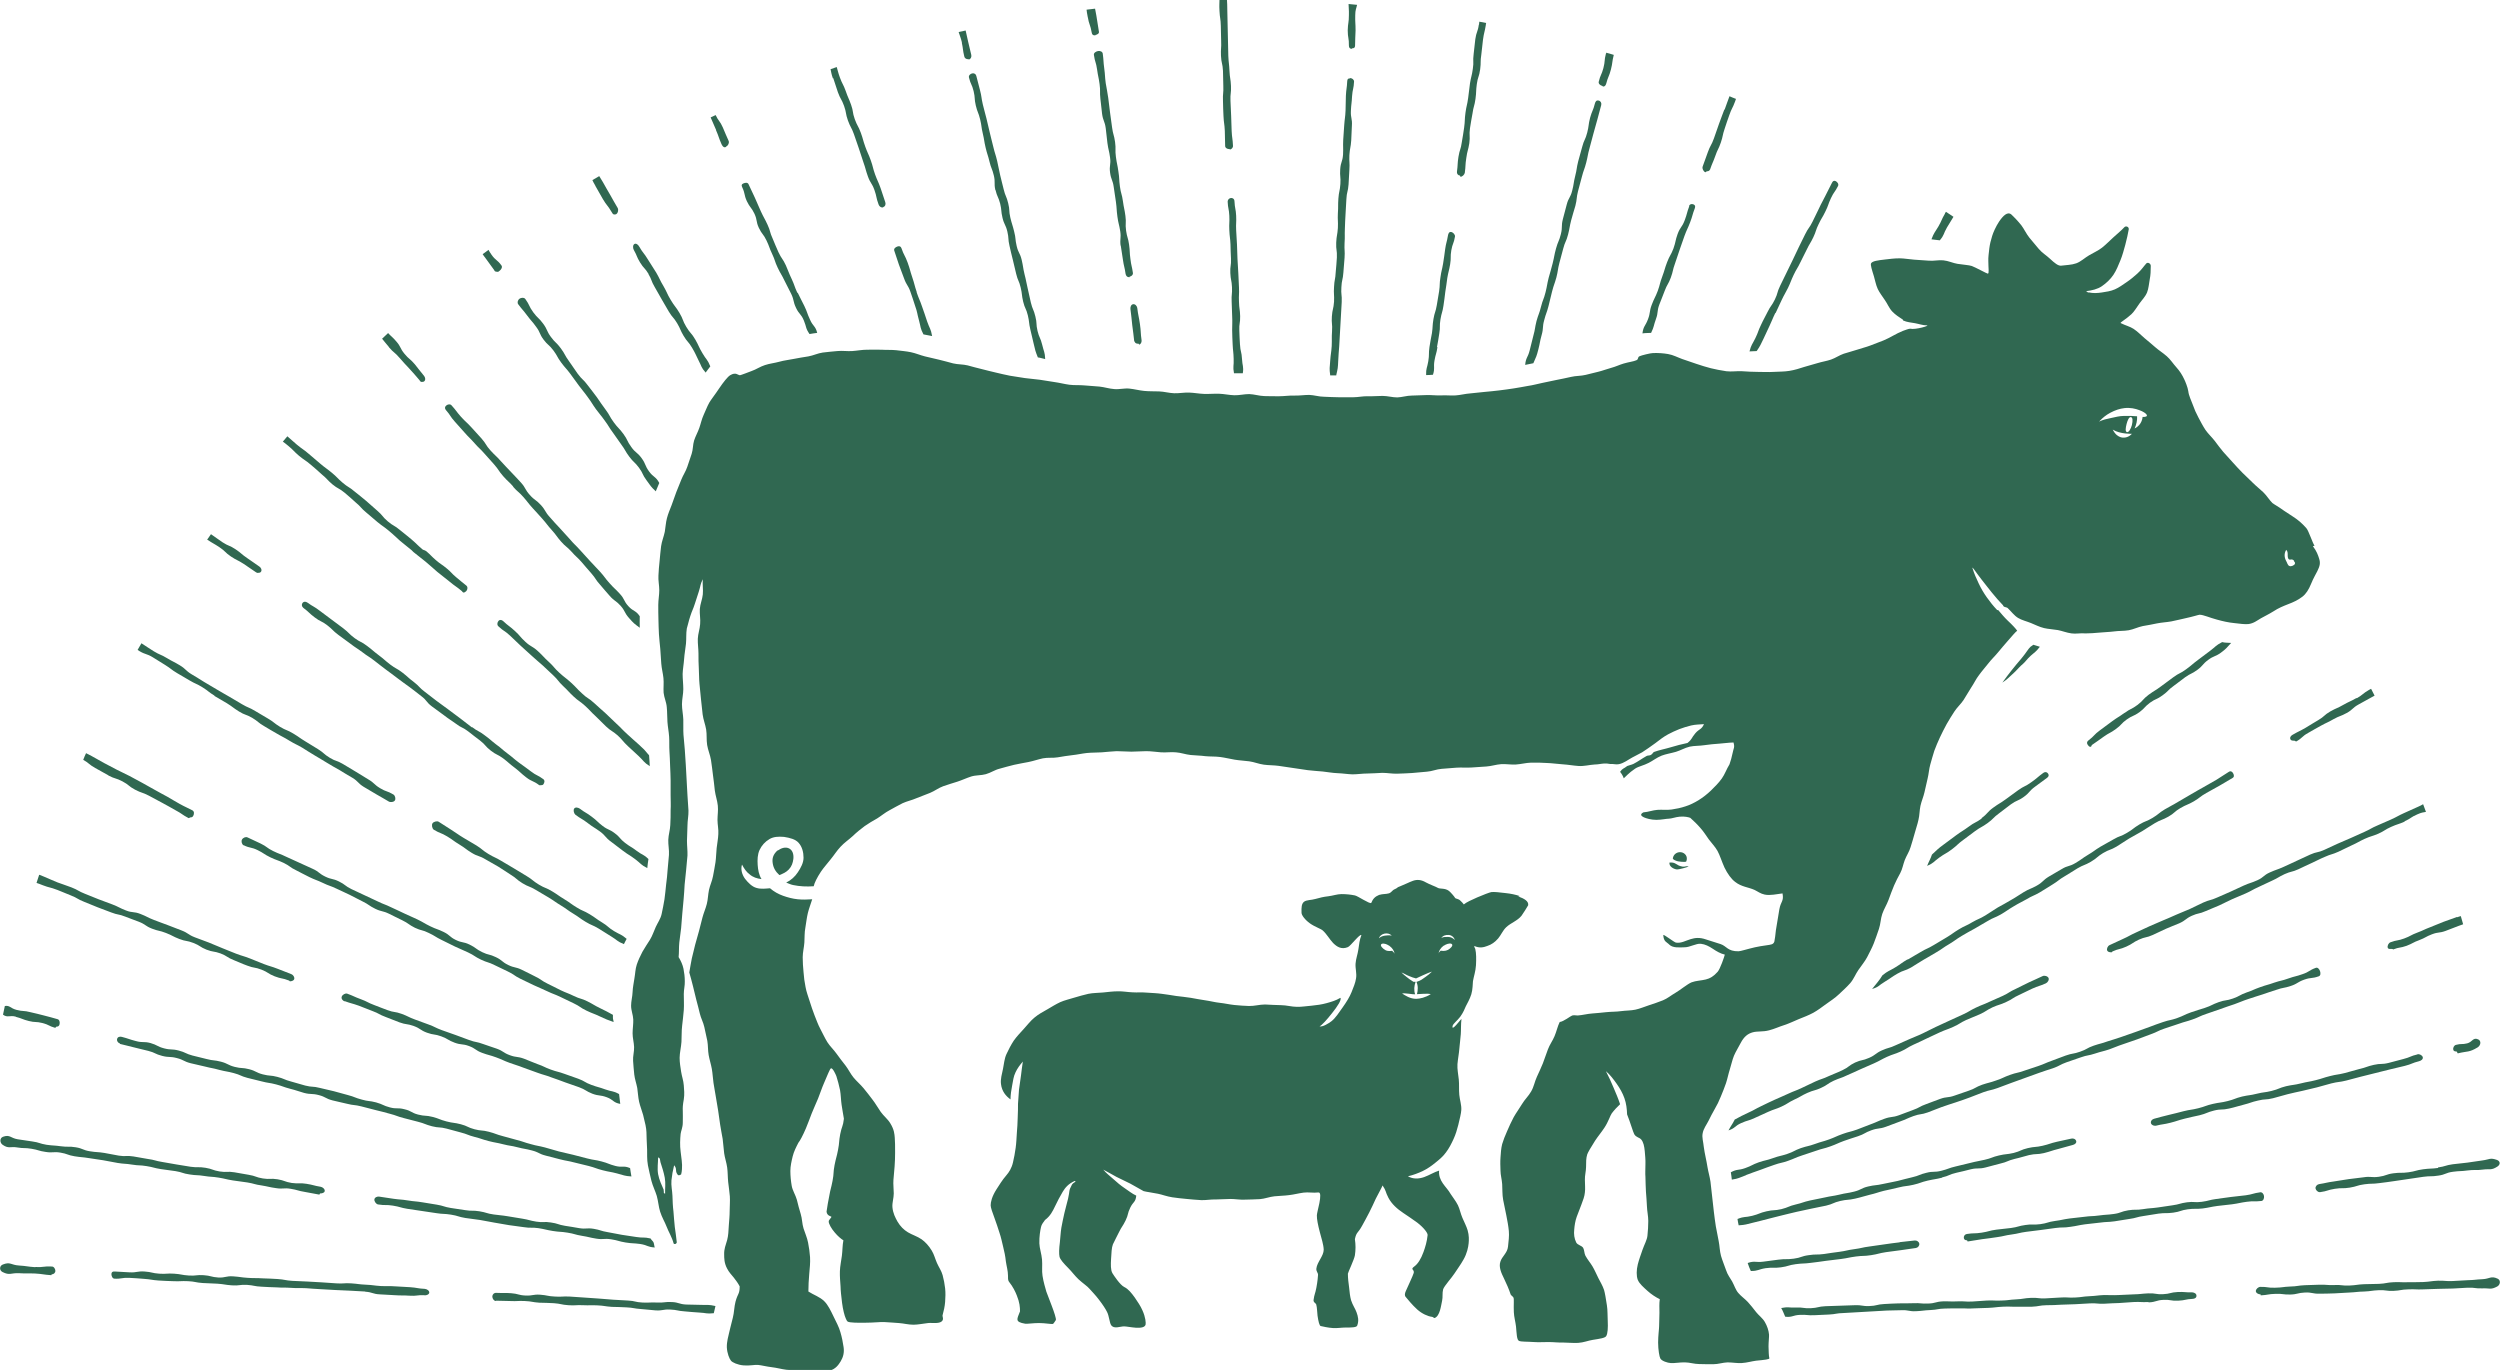 <?xml version="1.0" encoding="UTF-8"?>
<svg id="Layer_1" xmlns="http://www.w3.org/2000/svg" version="1.1" viewBox="0 0 1499 821.4">
  <!-- Generator: Adobe Illustrator 29.5.1, SVG Export Plug-In . SVG Version: 2.1.0 Build 141)  -->
  <defs>
    <style>
      .st0 {
        fill: #306851;
      }
    </style>
  </defs>
  <path class="st0" d="M1005.5,516.3c-.8-.4-2-.5-2.5-1.6.5-2.9,3-4,5-3.7,2.1.3,4.3,2.4,3.1,5.5-.3.7-5.2,0-5.6-.2h0Z"/>
  <path class="st0" d="M1012.5,519.5c-.3.4-6.1,2-7.2,1.8-2-.3-4.6-1.8-4.3-4.1,4-.4,3.8,1.7,7.7,2.4,1.8.3,2-.5,3.8-.1h0Z"/>
  <path class="st0" d="M1387.8,327.2c-1.2-1.6-3.5-8.9-4.9-10.5-.6-.6-2.8-3.3-6.2-5.7-2.2-1.6-4.8-3.1-7.1-4.7-3.3-2.4-6.4-4.1-7.1-4.7-1.9-1.9-3.4-4.5-5.5-6.5-2-1.9-4.2-3.6-6.3-5.7s-4.1-3.9-6.1-5.9c-2-2-3.9-4.1-5.8-6.2s-3.8-4.2-5.7-6.3c-1.9-2.2-3.5-4.5-5.2-6.7-1.8-2.3-3.9-4.2-5.5-6.5-1.6-2.4-2.9-5-4.2-7.4-1.4-2.6-2.5-5.1-3.4-7.7-1-2.8-2.4-5.4-2.7-8.1-.3-2.3-1.9-6.1-2.4-7.1-1.2-2.6-2.7-5-4.7-7.2-2-2.2-3.6-4.8-5.8-6.7-2.4-2.1-5-3.7-6.9-5.4-2.5-2.2-4.6-3.9-6.5-5.5-2.2-1.9-4.1-3.9-6.5-5.5-2.1-1.4-4.8-2-7.8-3.5-.3-.4,3-2.1,6.5-5.3,1.7-1.6,3.1-4,4.8-6.4,1.4-2,3.5-4,4.6-6.7.9-2.3,1.1-5.1,1.6-7.9.5-2.4.6-5.1.6-8,0-1.4-1.8-2.4-2.7-1.4-1.4,1.5-3,4-5.4,6.1-1.9,1.7-4,3.5-6.4,5.1-2.2,1.5-4.5,3.2-7,4.3s-5.3,1.5-8,1.9c-2.7.4-5.1.5-7.8-.1-1,.7,1.2.8-1.5-.7,3.4-.4,6.9-1.2,9.5-3,2.6-1.8,5.1-4.1,6.9-6.8s3-5.8,4.2-8.7,2.1-6.3,2.9-9.2c.9-3.6,1.7-6.8,2.1-9.4.2-1.5-1.7-2.3-2.7-1.2-1.6,1.8-4,3.7-6.6,6.1-2.1,1.9-4.2,4.1-6.7,6.1-2.3,1.8-5.1,3-7.8,4.6-2.6,1.5-4.9,3.8-7.7,4.8s-6,1-9,1.4c-1.8.2-3.9-1.5-6.9-4.3-1.9-1.8-4.6-3.4-6.6-5.8-1.9-2.2-3.8-4.5-5.6-6.7-1.9-2.4-3.2-5.3-4.8-7.4-2.5-3.1-4.8-5.4-5.9-6.4-2.3-2.1-5,.6-7.4,4.1-2,3-3.6,6.7-4.2,8.7-.8,2.5-1.4,5-1.7,7.4-.3,2.8-.7,5.4-.6,7.6,0,4.4.6,7.5-.3,7.6-.5,0-7.6-3.9-9.6-4.6-1.8-.6-4.9-.7-8.6-1.3-2.6-.4-5.4-1.8-8.5-2.1-2.8-.3-5.8.5-8.8.2-2.9-.2-5.8-.4-8.7-.6s-6-.8-8.7-.8c-3.2,0-6.2.4-8.7.7-4.3.5-7.6.9-8.4,2.3-.5.9.5,3.9,1.7,7.8.7,2.2,1.1,5,2.3,7.6,1.1,2.3,2.8,4.4,4.3,6.7,1.5,2.1,2.5,4.8,4.4,6.8,1.8,1.9,4.1,3.4,6.4,4.9,0,0,0,.4.2.5,2.2,1,4.7,1.2,7,1.6s4.7,1.3,7.1,1.3-6.8,2.8-10,2c-1.2.1-2.8.8-4.3,1.3-3.9,1.5-7.8,4.2-11.8,5.8-2.6,1-5.2,2-7.8,3-2.6,1-5.3,1.6-7.9,2.5-2.6.9-5.3,1.5-8,2.4-2.6.9-5,2.6-7.6,3.5-2.6.9-5.4,1.3-8,2.1-2.7.8-5.3,1.5-8,2.3-2.8.9-5.8,1.9-9.1,2.4-3,.5-6.2.4-9.4.6-3.1.2-6.2,0-9.4,0s-6.3-.2-9.4-.4-6.5.4-9.5,0c-3.3-.5-6.5-1.1-9.3-1.8-2.9-.7-5.8-1.7-8.6-2.6-2.8-1-5.7-1.9-8.5-2.9s-5.5-2.5-8.5-3c-2.9-.5-5.9-.7-9-.6-1.5,0-7.1,1.4-8.1,1.9-1.4.6-.4,1.7-1.9,2.4-1.8.8-4.7,1.1-7.7,2-2.4.7-4.8,1.9-7.5,2.6-2.6.7-5.1,1.7-7.6,2.3-2.9.7-5.6,1.4-7.7,1.9-2.8.7-5.9.5-8.7,1.2-2.9.7-5.7,1.2-8.6,1.8-2.9.6-5.7,1.2-8.6,1.8s-5.7,1.4-8.6,1.8c-2.9.5-5.8,1.1-8.6,1.5-2.9.4-5.8.9-8.7,1.2-2.9.4-5.8.6-8.7.9-2.9.3-5.8.6-8.7.9-2.9.2-5.8,1-8.7,1.2s-5.9-.2-8.8,0c-2.9.1-5.8-.3-8.8-.2-2.9.1-5.8.2-8.7.3-2.9,0-5.8,1-8.7,1.1-2.9,0-5.8-.9-8.8-.9s-5.8.3-8.8.2-5.8.6-8.7.6-5.8,0-8.8,0c-2.9,0-5.8-.2-8.8-.3-3,0-6-1-8.9-1.1-3,0-6,.5-9,.4s-6,.4-9,.4c-3,0-6,0-9-.1s-6-1.1-9-1.2c-3,0-6,.8-9,.7s-6-.8-9-.9-6,.2-9,.1c-3-.1-6-.7-9-.8-3-.1-6,.5-9,.4-3-.1-6-1-9-1.1s-6,0-9-.3-5.9-1.1-8.9-1.4-6.1.6-9,.3c-3-.2-5.9-1.2-8.9-1.5-3-.3-6-.4-9-.7s-6,0-9-.4c-3-.4-5.9-1.2-8.9-1.6-3-.4-5.9-1-8.9-1.4-3-.4-6-.6-8.9-1s-5.9-.9-8.9-1.4c-2.9-.5-5.7-1.3-8.5-1.9-2.8-.6-5.6-1.4-8.5-2.1-2.8-.6-5.6-1.5-8.4-2.2s-5.8-.5-8.7-1.2-5.6-1.6-8.4-2.2-5.7-1.3-8.5-2-5.5-1.9-8.4-2.5c-2.8-.6-5.8-.8-8.8-1.2-2.8-.3-5.8-.1-8.8-.3-2.9-.1-5.8,0-8.8,0-2.9,0-5.8.6-8.8.8s-5.9-.3-8.9,0c-2.9.3-5.9.5-8.8.9-2.9.4-5.7,1.8-8.6,2.3-2.9.5-5.9.9-8.7,1.5-2.9.6-5.9.9-8.7,1.7-2.9.8-5.9,1.1-8.6,2-2.9.9-5.4,2.7-8.1,3.6-1.3.5-6.5,2.5-6.9,2.5-1.3,0-2.4-2.1-5.9,0-1.5.9-4.1,4.2-6.6,7.9-2.3,3.5-5,6.9-5.9,8.5-1.4,2.5-2.3,5.1-3.4,7.4-1.2,2.6-1.7,5.3-2.6,7.8-.9,2.6-2.3,5-3.1,7.5-.8,2.5-.6,5.4-1.5,8.1-.8,2.5-1.7,5-2.6,7.7-.9,2.7-2.5,5-3.5,7.5-1,2.6-2.1,5.1-3.1,7.7-1,2.6-1.8,5.2-2.8,7.8s-2.1,5.1-2.8,7.8c-.7,2.6-.8,5.4-1.3,8.2-.6,2.9-1.8,5.7-2.2,8.6-.4,2.9-.6,5.9-.9,8.8-.3,2.9-.6,5.9-.7,8.8-.2,2.9.5,5.9.5,8.8,0,2.9-.6,5.9-.6,8.8,0,2.9,0,5.9.1,8.8.1,2.9.1,5.9.3,8.8.2,2.9.5,5.8.8,8.8.2,2.9.4,5.9.6,8.8.2,2.9,1,5.8,1.3,8.7.3,2.9-.1,5.9.1,8.8.3,2.9,1.7,5.7,1.9,8.7.3,2.9.2,5.9.4,8.8.2,2.9.8,5.8,1,8.8.2,2.9,0,5.9.2,8.8.2,2.9.3,5.9.4,8.8.1,2.9.3,5.9.3,8.8,0,2.9,0,5.9,0,8.8,0,2.8.2,5.8,0,8.9,0,2.9,0,5.9-.2,8.9-.1,2.9-1.1,5.9-1.2,8.9-.1,3,.6,6,.4,9-.2,3-.6,6-.8,8.9-.2,3-.5,6-.9,8.9-.3,3-.6,6-1,8.9-.5,3.1-1.1,6-1.7,8.8-.6,2.8-2.3,5.1-3.5,7.7s-2,5.3-3.5,7.7c-1.5,2.4-3.1,4.7-4.5,7.2-1.3,2.5-2.5,5-3.4,7.7-.9,2.7-.9,5.5-1.4,8.2-.4,2.8-1,5.4-1.1,8.2-.1,2.8-.9,5.5-.9,8.3,0,2.8,1.2,5.5,1.3,8.2.1,2.7-.4,5.5-.4,8.3,0,2.8.8,5.5.9,8.2.1,2.8-.8,5.6-.6,8.3.2,2.8.4,5.5.7,8.2s1.3,5.4,1.8,8.1c.4,2.7.5,5.5,1.1,8.2.6,2.7,1.7,5.3,2.4,7.9,1.3,5.1,1.9,7.8,2,10.3.1,2.7.1,5.2.4,10.5.1,2.5-.2,5.8.5,9.5.6,2.9,1.3,6.1,2.1,9.3.8,3.1,2.3,6,3.2,9,.9,3.2,1.1,6.6,2,9.4,1.1,3.5,2.9,6.4,3.8,8.8,1.2,3.2,3.4,6.7,4.3,10.3.6.7,1.6.3,1.9-.6-.3-3.2-.8-6.3-1.2-9.3-.4-3.1-.5-6.3-.8-9.3-.4-3.1-.5-6.2-.6-9.3-.1-3.1-.9-6.2-.6-9.4.3-3,.8-5.8,1.6-9,2,2.3.3,3,2,5.5.6.9,1.2.5,2.2,0,.3-.9.4-2.1.5-3.1.3-3.4-.4-7-.8-10.6-.5-3.8-.3-7.4,0-10.6.2-1.8,1.3-3.8,1.3-6.8s.1-5,0-7c-.1-1.8,0-3.7.6-6.9.5-3,.2-5.9,0-8.4-.2-2.9-1.2-5.5-1.6-8.2-.4-2.7-.9-5.4-.9-8.3s.9-6.4,1.1-9.6,0-6.4.4-9.6c.3-3.2.8-6.3,1-9.5.2-3.2,0-6.3,0-9.6,0-2.6.7-5.1.6-7.6,0-2.6-.3-5.1-.8-7.6-.5-2.3-1.5-4.6-2.9-6.9.3-2.9.1-5.8.4-8.7.3-2.9.8-5.8,1.1-8.7.3-2.9.4-5.8.7-8.7.3-2.9.5-5.8.8-8.7.3-2.9.4-5.8.6-8.7s.7-5.8.9-8.7.6-5.8.8-8.7c.1-2.9-.3-5.9-.3-8.8,0-3,.3-6.1.3-9.1s.7-6.1.6-9.1-.5-6.1-.6-9.1c-.1-3-.4-6.1-.5-9.1-.2-3-.3-6.1-.5-9.1s-.4-6.1-.6-9.1c-.2-3-.6-6.1-.8-9.1s0-6.1-.1-9.1-.8-6.1-.8-9.1c0-3,.8-6.1.8-9.1s-.4-6.1-.4-9.1c.1-3,.7-6,.9-9.1.2-3,.8-6,1.1-9,.3-3,0-6.1.5-9.1,1.1-3.7.9-3.8,2.1-7.5,1.2-3.7,1.5-3.6,2.7-7.3,1.2-3.7,1.2-3.7,2.4-7.4s.7-4,2.4-7.4c-.3,3,.3,6.1,0,9.1-.3,3-1.6,5.8-1.8,8.8s.5,6,.2,9c-.2,3-1.3,5.9-1.4,8.8-.1,3,.4,6,.4,8.9s0,5.9.2,8.9c.2,3.1.1,6.1.4,9.2.3,3.1.6,6.1.9,9.2.4,3,.6,6.1,1,9.2s1.6,6,2.1,9c.5,3,.1,6.2.6,9.3s1.8,5.9,2.3,9c.5,3,.8,6.1,1.2,9.1.5,3,.7,6.1,1.1,9.2.4,3.1,1.5,6,1.8,9.1.3,2.8-.2,5.7-.2,8.5,0,2.8.7,5.7.5,8.5-.1,2.8-.7,5.6-1,8.4-.3,2.8-.3,5.7-.7,8.5-.4,2.8-1,5.6-1.5,8.4-.5,2.8-1.8,5.4-2.4,8.2s-.6,5.7-1.3,8.4c-.7,2.8-1.9,5.4-2.6,8.1-.7,2.8-1.4,5.5-2.1,8.2-.7,2.8-1.6,5.4-2.3,8.2s-1.4,5.5-2,8.2c-.6,2.8-1,5.7-1.5,8.4.8,2.7,1.5,5.5,2.2,8.2.7,2.7,1.3,5.5,2,8.2.7,2.7,1.5,5.5,2.1,8.2s2.1,5.3,2.7,8.1c.6,2.8,1.2,5.5,1.8,8.3.5,2.8.3,5.7.8,8.5.5,2.8,1.4,5.5,1.9,8.3.5,2.8.6,5.6,1,8.4s1,5.6,1.4,8.3,1,5.6,1.4,8.4.8,5.6,1.2,8.4c.4,2.7,1,5.6,1.5,8.5.4,2.8.5,5.7.9,8.6.4,2.8,1.4,5.6,1.8,8.5.4,2.9.3,5.8.6,8.7.3,2.9.8,5.8,1,8.6.2,2.9-.1,5.8-.1,8.7,0,3-.3,5.8-.5,8.6-.2,3.5-.3,6.3-1,8.9-.9,3-1.9,5.5-1.8,8.5,0,2.4,0,5.4,1.8,8.7,1,2,2.6,3.7,4,5.4,1.4,1.8,2.5,3.3,3.5,5.2,0,4.8-1.1,4-2.5,9.2-.8,3-.8,6.6-1.6,9.6-1.2,4.5-2,8.2-2.3,9.3-.3,1.5-1.4,5-1.3,8.5.2,3.6,1.5,6.8,2.5,8,.8,1,3.9,2.5,7.6,2.8,3.5.3,7.1-.5,8.5-.3,2.2.2,5.1,1,8.5,1.4,2.7.3,5.5,1.1,8.5,1.5,2.9.3,5.8.2,8.6.4,3,.2,6,0,8.6,0,3.5,0,6.7.7,8.7.2,3.8-1,5.5-3.6,6.8-5.7,1.5-2.5,2.2-5.3,1.7-8.5-.4-2.8-1-5.9-1.9-8.9-.8-3-2.6-6.3-4.2-9.6s-3.2-6.7-5.4-8.9c-2.8-2.8-6.4-3.8-9.6-5.9,0-3.4.2-6.9.5-10.4s.7-6.8.5-10.2c-.2-2.9-.6-5.8-1.2-8.8s-1.8-5.6-2.7-8.4-.8-5.9-1.7-8.7c-.9-2.8-1.6-5.7-2.3-8.5-.8-2.9-2.6-5.5-3.1-8.4s-.8-6-.8-8.9.7-5.9,1.4-8.8c.7-2.8,2-5.4,3.4-8.1,1-1.2,2.7-4.4,4.5-8.6,1.2-2.7,2.2-5.8,3.5-9,1.2-3,2.6-6,3.8-8.9,1.3-3.2,2.3-6.4,3.5-9.1,2.1-4.9,3.6-8.7,4.2-9,1.1-.5,3,3.9,3.3,4.7.8,2.6,1.6,5.4,2.2,8.4.5,2.8.5,5.8.9,8.6.4,3,1,5.8,1.4,8.5-.5,4.7-1.3,4.5-2.2,9.2-.9,4.7-.4,4.7-1.3,9.4s-1.2,4.6-2.1,9.2c-.9,4.7-.3,4.7-1.2,9.4s-1.2,4.6-2,9.2-1,4.7-1.6,9.3c.2,2.6,2.9,2.8,2.9,3.1,0,.7-1.7,1.8-1.6,2.9,0,1.3,1.6,4.2,3.6,6.5,1.8,2.2,4,4,5.2,4.7-.6,3-.5,6-.9,9.2-.4,3.1-1.1,6.2-1.2,9.3-.1,3.2.2,6.3.4,9.3,0,1.9.4,5.8.9,9.7.5,4,1.5,7.8,2.2,9.3.3.7.7,1.7,1.3,2,1.3.6,5.9.7,10.7.6,4.4,0,8.9-.5,10.9-.4,3.4.1,6.2.5,8.9.6,3,.2,5.7,1,8.8,1,2.6,0,5.4-.6,8.8-1,2.4-.3,7.5.8,8.7-1.7.6-1.2-.3-2.3,0-3.1.7-2.6,1.3-5.2,1.5-7.9.2-2.7.3-5.4,0-8.1-.3-2.7-.8-5.3-1.5-7.9-.7-2.6-2.3-4.8-3.4-7.3-1.1-2.5-1.7-5.1-3.1-7.4-1.8-3-3.9-5.2-6.1-6.8-2.6-1.8-5.7-2.7-8.2-4.2s-4.6-3.6-6.3-6.5c-1.2-2.2-2.7-4.9-3-8.6-.2-2.7.8-5.4.8-8.2,0-2.7-.4-5.4-.2-8.1.2-2.7.5-5.4.7-8.1.2-2.7.3-5.4.3-8.1,0-4.3,0-6.7-.2-9.1-.2-2.3-.3-4.8-2.7-8.7-1.5-2.5-4-4.4-5.7-6.8s-3.1-5-4.9-7.3c-1.8-2.3-3.5-4.7-5.4-6.9-1.9-2.3-4.2-4.2-6-6.4-1.9-2.3-3.1-5-4.9-7.3s-3.6-4.6-5.3-7c-1.7-2.4-3.9-4.4-5.5-6.9-1.6-2.6-2.8-5.3-4.2-7.9s-2.4-5.5-3.5-8.2c-1.1-2.8-2-5.6-2.9-8.4-.9-2.9-2-5.7-2.5-8.6-.6-2.9-1-5.9-1.2-8.9-.3-3-.5-6-.5-8.9,0-3,.8-5.9,1-8.9.2-2.9,0-6,.6-8.9.5-2.9.8-5.9,1.5-8.8.7-2.8,1.7-5.3,2.6-8.2-3,.2-5.7.3-8.7,0s-6-1.1-8.8-2.1c-2.8-1-5.5-2.5-7.8-4.5-2.6.2-5.5.6-8.1-.2-2.7-.7-5.1-3.2-6.9-5.5-1.8-2.5-2.7-5.6-1.8-8.5,1.3,2.5,2.7,4.5,4.5,5.8,2,1.8,4.5,2.6,7.2,2.9-1.6-2.6-2.1-5.6-2.3-8.5-.2-3.1-.1-6.2,1.1-8.9,1.3-2.8,3.4-5.1,6-6.6,2.4-1.4,5.2-1.6,8.7-1.3,3.7.6,6.8,1.4,8.7,3.5,2.2,2.4,3,5.8,3,9,0,3-1.6,6-3.4,8.7-1.7,2.6-4.1,4.8-7,6.2,1.3.5,3,1.3,4.3,1.5,3.8.8,8,1,12.2.7.4-2,2-5.2,4.3-8.7,1.6-2.4,3.8-4.8,5.9-7.5,2-2.4,3.7-5.2,5.9-7.5,2.2-2.4,4.9-4.2,7.2-6.3,2.5-2.4,5-4.4,7.3-6.1,2.3-1.6,4.8-3.1,7.5-4.6,2.4-1.5,4.7-3.5,7.4-4.9,2.5-1.3,5.1-2.9,7.8-4.2,2.6-1.2,5.6-1.8,8.3-3,2.7-1.1,5.5-2.1,8.2-3.2,2.7-1.1,5.1-3,7.9-4,2.8-1,5.6-1.8,8.4-2.7,2.8-.9,5.5-2.2,8.3-3.1s6-.6,8.8-1.4c2.9-.8,5.4-2.6,8.3-3.3,2.9-.8,5.7-1.6,8.6-2.3,2.9-.7,5.9-1.1,8.7-1.7,3-.6,5.8-1.6,8.6-2.2,3-.6,6.1-.1,8.9-.6,3-.5,5.9-1,8.7-1.3,3-.3,5.9-1,8.8-1.3s6-.2,8.9-.4c3-.2,6-.6,8.9-.7,3,0,6,.3,8.9.3s6-.3,8.9-.3c3,0,5.9.5,8.9.7,3,.2,6-.3,8.9,0,3,.2,5.8,1.3,8.8,1.6,2.9.3,5.9.3,8.8.7,2.9.3,5.9.1,8.9.5s5.8,1.1,8.7,1.6,5.9.6,8.8,1c2.9.4,5.7,1.6,8.7,2,2.9.4,5.9.3,8.8.7,2.9.4,5.8.9,8.8,1.3,2.9.4,5.8.9,8.8,1.3,3,.4,6,.5,8.9.8s5.9.9,8.9,1,6,.6,8.9.7c3,0,6-.5,9-.5,3,0,6-.3,8.9-.4,3,0,6,.6,9,.5,3-.1,6-.2,8.9-.4,3-.2,5.9-.6,8.9-.8s5.8-1.5,8.8-1.7,5.9-.5,8.9-.7,6,.1,9-.1c3-.3,5.9-.3,8.9-.6,3-.2,5.9-1.2,8.8-1.4,3-.2,6,.4,9,.2,3-.2,5.9-1,8.9-1.1,3.2-.1,6.4,0,9.6.2,3.2.1,6.4.6,9.6.8,3.2.2,6.4.8,9.5,1,3.2.2,6.4-.7,9.6-.9,2,0,3.8-.5,5.8-.6,1,0,2.2,0,3.5.3,1.7-.2,3.5.5,5.2.1,3-.6,5.4-2.6,8-4,2-1,3.9-2.1,5.9-3.1,2.6-1.7,5.2-3.5,7.8-5.4,2.5-1.9,5-3.9,7.8-5.4,2.1-1.1,4.4-2.2,6.7-3.1s4.7-1.6,7.1-2.2c2.5-.6,5.3-.6,7.7-.8-1.5,3.4-2.8,2.7-5.2,5.5-2.4,2.8-1.8,3.5-4.7,5.8-3.4.7-6.8,1.6-10.1,2.6s-6.8,1.6-10,2.8c-.5.2-.9,1.3-1.9,1.8-.7.4-1.8.2-2.5.6-2.7,1.5-5.1,3.3-7.8,4.7-1.2.6-2.6.8-3.8,1.3-2.1,1.7-2.8,1.3-4.3,3.5.9,1.1,1.8,2.6,2.2,3.9.9-.7,2.9-3.2,6.8-5.8,2.1-1.4,5.2-1.9,8.2-3.5,2.4-1.2,4.7-3.1,7.7-4.3,2.6-1,5.5-1.4,8.6-2.3,2.7-.8,5.3-2.4,8.3-3.1,2.8-.6,5.8-.4,8.9-.9,2.8-.4,5.7-.7,8.8-.9,2.8-.2,5.4-.6,8.5-.7.9,3.2,0,3.3-.6,6.6-.7,3.3-.8,3.3-1.8,6.5-1.8,2.9-2.8,6-4.6,8.5-1.9,2.7-4.2,4.9-6.5,7.2-2.2,2.1-4.7,4.1-7.6,5.9-2.5,1.5-5.1,2.8-7.7,3.6-2.7.9-5.5,1.5-8.3,1.9s-5.7,0-8.5.2c-2.8.2-5.5,1.3-8.4,1.5-2.2,1.1-1.5,2.2.3,3,1.3.6,4.3,1.5,7.4,1.5s5.9-.7,7.5-.7,4.1-1,6.5-1.2c2.9-.3,5.4.3,6.4.7,2.1,1.9,4.1,3.8,6,6,1.9,2.1,3.4,4.5,5.1,6.9,1.7,2.3,3.8,4.4,5.2,6.9,1.4,2.5,2.6,6.5,4.2,10,1.8,3.7,4.1,6.9,6.4,8.6,3.8,3,7.8,3.1,11.6,4.8,1.9.9,3.6,2.3,6.1,2.8,3.3.7,7.3-.3,10.7-.7.9,4.8-1,4.6-1.9,9.5s-.7,4.9-1.6,9.7-.5,4.9-1.4,9.7c-.3.9-.8,1.3-1.5,1.6-1.1.5-5.7.8-10.1,1.8s-8.7,2.4-9.9,2.4c-6.5.1-7.1-3.1-10.7-4.3-2.9-.9-5.8-1.8-8.8-2.8-3.7-1.3-6.5-1-9.1-.2-3.1.9-5.7,2.6-8.9,2.1-1.1-.2-7.2-5-7.6-4.6.2,4.2,2.1,4.2,3.6,5.8,2.1,2.1,6.1,1.7,9.3,1.6,3,0,6.9-2.4,9.6-2.1,2.7.3,4.9,1.5,7.2,3,2.2,1.5,4.6,2.9,7.2,3.5-.3,1.3-2.8,8.6-4.3,10.3-2.3,2.6-4.5,4-7.1,4.6-2.8.7-5.8.7-8.5,1.7-2.5,1-6.9,4.7-9.7,6.3-2.6,1.5-4.8,3.4-7.5,4.5s-5.5,2-8.2,2.9c-2.8.9-5.5,2.1-8.3,2.7s-5.8.5-8.7.9c-2.8.4-5.8.3-8.7.6s-5.7.6-8.6.8-5.7,1-8.6,1.2c-1.1,0-2.1-.3-3.3,0-1,.3-5.2,3.7-7.5,3.9-1.3,2.6-1.9,5.7-3.1,8.5-1.1,2.7-3,5.2-4,8s-2,5.6-3,8.3c-1.1,2.8-2.4,5.4-3.6,8.1-1.3,2.8-1.8,6-3.4,8.7-1.5,2.7-3.9,4.9-5.5,7.6-1.6,2.7-3.5,5.2-5,7.9-1.5,2.8-2.8,5.7-4,8.5-1.2,2.7-2.2,5.2-2.9,7.6-.7,2.7-.8,5.4-1,8-.2,2.6-.1,5.2,0,8,0,2.5.8,5.1,1,8,.2,3.1,0,6.3.6,9.5.6,3.1,1.3,6.2,1.9,9.3s1.2,6.2,1.5,9.3-.2,6.3-.5,9.4c-.4,3.9-3.7,5.9-4.6,9.1-1,3.1.5,6.6,2.2,10,1.5,3.1,3,6.5,4,9.6.4.7,1.4,1.2,1.7,1.9.4.9,0,4.5.2,8.7.1,2.8,1,5.9,1.3,8.6.4,4.1.4,8,1.8,8.6,1.3.6,4.8.4,9,.7,2.6.2,5.6,0,8.8,0,2.9,0,5.8.4,8.8.3,3,0,6,.4,8.9.2,3.2-.2,6.1-1.4,8.7-1.8,4.4-.7,7.4-1.1,8.1-2.3.9-1.5,1.1-5,.9-9.1-.2-3,0-6.3-.5-9.3-.6-4-1.2-7.5-1.7-9.2-.9-2.7-2.3-4.9-3.4-7.1-1.2-2.4-2.2-4.8-3.5-7-1.3-2.2-3-4.1-4.3-6.5-.7-1.4-.6-3.3-1.3-4.6-.8-1.5-3.4-1.7-4.2-3.3-1.2-2.4-1.5-5.1-1.2-7.7.2-2.5.6-5.2,1.5-7.7.9-2.5,1.9-4.9,2.8-7.3,1-2.6,1.9-5,2.1-7.3.3-2.3,0-4.8,0-7.6-.1-2.5.7-5.2.7-7.7,0-2.8,0-5.3.7-7.5.3-1,2.2-4.3,4.7-8.2,1.7-2.6,3.9-5.2,5.6-7.8,2.4-3.6,3.5-7.4,4.4-8.6,1.5-2,3.2-3.8,5-5.5-1.1-3.4-2.5-6.6-3.9-9.9s-2.9-6.7-4.6-9.9c2.5,2.1,4.6,4.9,6.5,7.6s3.5,5.5,4.6,8.6,1.5,6.4,1.6,9.7c1.9,4.7,3.6,10.7,4.3,11.9,1.2,2,3,1.8,4.2,3.2,1.3,1.6,1.8,3.9,2.1,7,.2,2.5.5,5.1.4,7.7,0,3-.2,5.7,0,7.7.1,2.9.1,5.8.3,8.8.2,2.9.5,5.8.6,8.8s.8,5.9.8,8.8-.2,6-.5,8.8c-.2,2.5-1.9,5.4-3,8.6-1,2.9-2.1,5.9-2.8,8.7-.8,3.3-.9,6.8,0,9.2,1,2.4,3.5,4.5,5.8,6.6,2.3,2.1,5.1,3.9,7.4,5-.4,2.7-.2,5.4-.2,8.1,0,3-.2,5.5-.2,8.1,0,1.6-.6,5.7-.6,9.8,0,4.4.8,8.6,1.3,9.5.8,1.6,4.4,2.7,6.2,2.8,2.5.2,5.5-.5,8.6-.4,2.7,0,5.6,1,8.5,1,2.8,0,5.7.2,8.5.1,2.9,0,5.7-1,8.5-1.1,3,0,5.9.6,8.6.4,3.2-.2,6-1.1,8.5-1.4,5.1-.5,8.2-.8,8-1.5-.4-1.4-.4-4.3-.5-7.1,0-2.8.4-5.7.3-7.1-.2-2.4-1.1-5.1-2.5-7.5-1.3-2.3-3.8-4.1-5.2-5.9-1.9-2.4-3.4-4.4-5-6.1-2-2.1-4.1-3.5-5.7-5.4-1.6-1.8-2.3-4.3-3.7-6.9-1.1-2-2.8-4-3.7-6.9-1-2.9-2.2-5.7-3-8.5-.8-2.9-.8-6-1.4-8.9-.6-3-1.2-5.9-1.7-8.8s-.8-5.9-1.2-8.9c-.4-3-.6-5.9-1-8.9s-.6-5.9-1-8.9c-.4-2.9-1.3-5.8-1.8-8.8-.6-4-1.7-8.1-2.2-12-.3-3.1-1.2-5.8-.7-8.2.5-2.9,2.3-5.1,3.5-7.5s2.4-4.8,3.8-7.2c1.3-2.2,2.5-4.6,3.6-7.4,1.1-2.7,2.2-5.3,3.1-8,.9-2.7,1.4-5.5,2.3-8.3s1.4-5.5,2.5-8.2c1.1-2.6,2.7-5,4-7.6,2.1-4,4.4-5.6,7.2-6.4s6.1-.2,9.8-1.2c3.2-.8,6.1-2.2,9-3.1,3.1-1,5.9-2.4,8.8-3.6,3-1.2,5.9-2.3,8.7-3.8,2.7-1.5,5.2-3.4,7.8-5.3,2.5-1.8,5.2-3.5,7.6-5.8,2.2-2.1,4.6-4.2,6.8-6.7,2.1-2.4,3.2-5.5,4.9-7.9,1.8-2.6,3.8-5,5.2-7.6,1.4-2.8,2.9-5.5,4-8.3,1.1-2.8,2.1-5.8,3.1-8.7,1-2.9,1-6.1,2-9s2.7-5.5,3.8-8.5c1-2.8,2.1-5.7,3.3-8.6,1.1-2.5,2.3-4.9,3.7-7.4,1.3-2.4,1.7-5.2,2.7-7.8,1-2.6,2.7-5,3.5-7.8.8-2.7,1.7-5.4,2.4-8.1.7-2.7,1.7-5.4,2.3-8.2.7-2.8.6-5.7,1.2-8.4.6-2.8,1.8-5.4,2.4-8.1.6-2.8,1.2-5.5,1.9-8.3.7-2.8.8-5.6,1.6-8.4.8-2.7,1.5-5.5,2.4-8.2,1-2.6,2.1-5.4,3.4-8.1,1.2-2.5,2.5-5.2,4-7.9,1.4-2.5,3-5,4.6-7.5s3.9-4.5,5.5-6.9,3-5.1,4.6-7.5c1.7-2.5,2.9-5.2,4.7-7.5,1.8-2.5,3.8-4.7,5.5-6.9,1.9-2.5,4.1-4.5,5.8-6.6,2.1-2.5,4-4.8,5.7-6.7,2.8-3.2,4.8-5.6,5.9-6.4-.6-1-2.9-3.5-5.7-6.1-2-1.9-3.9-4.2-5.6-6.2-.1-.2-.6,0-.7-.1-2.2-2.3-4.3-4.9-6.2-7.6s-3.5-5.4-4.9-8.4c-1.4-2.9-2.7-5.9-3.7-9.1-.4-1.5,1.9,2.3,5.6,7,1.8,2.4,4,5,6,7.6,2.3,2.9,4.7,5.5,6.4,7.3.3.1.3.6.6.9.6.7,2,.5,2.6,1.2,2.1,2,3.7,4.3,6.1,5.8,2.3,1.4,5.1,2,7.8,3.1,2.5,1,4.9,2.3,7.8,3,2.5.6,5.4.7,8.3,1.2,2.6.5,5.2,1.6,8.2,2,2.6.4,5.5-.3,8.4,0,2.5,0,5.3-.2,8.6-.5,2.7-.3,5.6-.3,8.6-.7,2.8-.4,5.8-.2,8.7-.7,2.8-.5,5.5-1.9,8.4-2.5,2.9-.5,5.8-1,8.5-1.6,3-.6,5.9-.7,8.6-1.2,3.2-.6,6-1.4,8.5-1.9,4.7-1,7.9-2.1,8.5-2.1,2.2,0,6.1,1.8,10.3,2.9,3.5,1,7.2,1.8,10.4,2.1,3.5.4,6.2.8,8.5.6,3.2-.4,5.2-2.1,7.6-3.5,2.1-1.2,4.5-2.3,7.4-4.1,3-2,6-3.2,8.8-4.3,3.2-1.2,6-2.5,8.6-4.5,2.2-1.7,3.8-4.2,5.3-7.9,1.3-3.2,2.7-5.5,3.7-7.5,1.4-2.9,2-4.7,1-7.6-.6-1.9-1.4-4.3-3.7-7.3h0ZM398,713.5c-1.2-2.8-2.8-6.1-3.4-9.5-.6-3.4,0-6.9,0-10,1.4.3,1.1,1.7,1.4,2.8.9,2.8,2,6.1,2.6,9.4.6,3.3.1,6.5.2,9.5-1.3-.2-.5-1.3-.9-2.2h0ZM1266.8,257.6c4.5,2.8,11.5,2.5,11.5,2.5-1.8,2-4.3,2.7-6.6,2.1-1.6-.5-3.3-1.5-4.9-4.6h0ZM1278.3,254.8c-.6,2.3-1.9,4.6-3,4.3s-.8-2.5-.2-4.9c.6-2.3,1.5-4.3,2.6-4.1s1.2,2.2.6,4.6h0ZM1284.7,249.9c0,0-.1,4.8-4.8,7,1-2,1.7-5.1,1.5-7.3-2-.2-5-.3-8.1-.2-2.4,0-5,.7-7.8,1.3-2.4.5-4.4.9-6.9,2.1,2.3-2.5,4.3-4,6.7-5.3,3-1.6,5.8-2.5,8.5-2.8,3.5-.4,6.5.3,8.9,1.2,4.7,1.7,6.5,4.3,2,4.1h0ZM1376.1,338.1c-.6.9-2.2,1.7-3.3,1.3-1.2-.4-1.4-2.1-2-3-1.2-2.2-1.3-4.6,0-6.7.8.7.9,1.7.9,2.7s-.1,2.7,1,3.1c.5.2,1.2-.2,1.7,0,.7.2,1.1.5,1.2,1.2.5.5.7,1,.3,1.5h0Z"/>
  <path class="st0" d="M1033.8,577.7c0,0,.6,0,.7,0-.1,1.1-.6.6-.7,0Z"/>
  <path class="st0" d="M466.2,509.9c-2.7,2.5-3.3,4.8-2.9,7.6.4,2.8,1.6,5,4,7.2,2.3-.9,4.1-1.7,5.7-3.4,1.7-1.8,2.4-3.9,2.7-6.3.3-3-.6-5.3-2.6-6.3-2.1-1-4.5-.3-6.8,1.3h0Z"/>
  <path class="st0" d="M911.3,537.3c-2.6-.9-5.6-1.5-8.5-1.8-3.8-.5-7.2-.8-8.6-.6-1.1.2-4.8,1.6-8.5,3.2-3.2,1.4-6.5,2.9-8,4.2-.6-.9-1.2-1.4-2-2.2-1.2-1.3-2.8-1.1-3.2-1.7-.6-1-2.7-3.4-3.7-4.2-2.5-1.9-5.4-1-6.8-1.9-.7-.5-5.1-2.1-7-3.2-2.9-1.7-5.3-1.8-7.7-1-2.5.9-4.9,2.2-7.5,3.2-2.8,1-1.4,1-3.6,1.9-1.6.7-1.9,2.1-3.6,2.5-1.8.5-3.3.2-5.7.9-2.4,1-3.7,2.3-4.7,4.8-.9.8-8.1-4.2-9.8-4.5-2.4-.5-5.2-.8-8-.8-2.6,0-5.3,1-7.9,1.3-2.8.3-5.3.9-7.7,1.6-2.7.8-5.3.5-6.9,1.7-1.5,1.2-1.6,3.3-1.5,6.6,0,1.4,2,4.2,5.1,6.4,2.8,2,6.5,3.2,7.6,4.2,2.4,2.1,4.1,5.3,6.2,7.5,2.3,2.3,5,4.1,8.9,2.5,1.6-.6,7.2-8.2,8.1-7.2-1.1,2.8-1.4,5.7-1.8,8.5-.4,2.9-1.5,5.7-1.7,8.6-.2,2.9.8,5.9.3,8.8-.4,2.8-1.6,5.5-2.7,8.3-1.1,2.8-3.1,6-5.3,9.1-2.2,3.1-4.3,6.4-6.7,8.3-1.7,1.3-5.3,3.6-7.2,3.1,1.4-.6,4.6-4.2,7.5-7.9,3.2-4,5.9-8.1,5-9.2-2.6,1.6-5.4,2.4-8.3,3.2-2.9.8-5.8,1.2-8.8,1.5-3,.2-6,.8-9,.7-3.1,0-6.3-1-9.5-1-3.2,0-6.4-.3-9.6-.4-3.2,0-6.5,1-9.6.9-2.9-.1-5.9-.3-8.8-.6-2.9-.3-5.8-1-8.7-1.3s-5.8-1.1-8.7-1.5c-2.9-.4-5.8-1-8.7-1.5-2.9-.5-5.8-.7-8.7-1.1-2.9-.4-5.8-1-8.7-1.3-2.9-.4-5.9-.5-8.8-.7-2.9-.3-5.9,0-8.8-.2-2.9-.1-5.8-.7-8.8-.6-2.9,0-5.8.4-8.8.7-2.9.3-5.9.2-8.8.8-2.8.6-5.7,1.5-8.5,2.3-2.8.9-5.7,1.5-8.4,2.7-2.6,1.2-5.1,2.8-7.7,4.3-2.5,1.4-5.3,2.9-7.8,5-2.3,1.9-4.2,4.4-6.3,6.7-2,2.2-4.2,4.5-6,7-1.7,2.6-3.1,5.3-4.4,8.1-1.3,2.8-1.5,6-2.1,8.9-.6,3-1.6,6.1-1.2,9.1.5,4.3,2.9,7.2,5.7,9.2,0-2.7.5-5.8,1-8.4.5-2.6.8-5.4,2-7.8,1.1-2.4,2.6-4.4,4.4-6.5-.5,2.9-.7,5.5-1.1,8.3-.4,2.9-.8,5.7-1.2,8.5-.3,2.8-.3,5.7-.6,8.5,0,1.8,0,5-.2,8.8,0,2.7-.3,5.7-.5,8.8-.2,2.9-.3,6-.7,8.8-.4,3.1-1,6.1-1.6,8.7-.8,3.6-2.5,6.1-3.9,7.7-2.7,3.1-4.4,6.1-6,8.5-2.8,4.4-3.5,7.7-3.5,9.6,0,1.3,1,4.2,2.5,8.2.9,2.4,1.8,5.2,2.8,8.3.9,2.6,1.5,5.5,2.2,8.4.7,2.8,1.3,5.6,1.6,8.6.4,2.9,1.3,5.8,1.3,8.7,0,1-.1,2.7.5,3.5,2.6,3.3,3.9,6.1,4.8,8.4,1.7,4.2,1.9,7,1.9,9.5-1.7,4.6-3.4,6.3,3.1,7.4,1.1.2,4.7-.4,8.3-.4,3.7,0,7.5.8,8.4.5.4-.2,1.5-2,1.7-2.3.3-.7-1-4.7-2.5-8.6-1.4-3.6-2.8-7.2-3.2-8.4-.6-2.2-1.7-5.6-2.3-9.5-.5-3,0-6.5-.3-9.8-.3-3.4-1.5-6.7-1.6-9.7-.1-4,.5-7.6,1-9.8.3-1.5,1.5-3,2.4-4.2,3.2-2.4,4.6-5.3,5.9-8,1.5-3.2,3-6,4.7-8.9,1.5-2.5,3.4-4.8,7.2-6.5,1.5.4-1,.9-1.7,2.3-2.1,3.9-1.1,3.3-2.3,8.4-.6,2.6-1.5,5.5-2.2,8.6-.6,2.8-1.3,5.8-1.8,8.7-.5,3.1-.6,6.2-.9,8.8-.5,3.8-.6,6.9-.2,8.7.4,1.6,2.5,4,5.3,6.8,2,2,3.9,4.6,6,6.6,2.7,2.5,5.5,4.3,6.7,5.8,1.3,1.5,3.7,3.9,5.7,6.6,2.1,2.7,4,5.6,4.8,7.3,1.2,2.3,1.5,6.5,2.4,7.8,1.7,2.6,5.3.8,7.8.8,1.3,0,4.2.6,7,.8,3.1.2,5.5-.2,5.9-1.9.2-.9,0-4.4-1.9-8.5-1.1-2.6-2.9-5.2-4.6-7.7-1.9-2.6-3.8-5.1-6.3-6.3-2.5-1.2-6.3-7-7.1-8.3-1.1-1.9-1-5.2-.8-8.6.2-3.3.3-6.7,1.1-8.7,1.7-3.7,1.9-3.6,3.6-7.2,1.8-3.7,2.2-3.4,4-7.1,1.8-3.7,1-4,2.8-7.7,1.8-3.7,3.2-3.1,3.6-7.2-2.6-1.2-4.6-2.9-7-4.5-2.4-1.6-4.5-3.4-6.6-5.3-2.1-1.9-4.4-3.6-6.2-5.8,2.8,1.4,5.3,3,8,4.4,2.7,1.4,5.5,2.6,8.2,4,2.7,1.4,5.3,3.1,8,4.5,1.8.5,4.8.8,8.7,1.6,2.5.5,5.2,1.6,8.5,2.1,2.6.4,5.5.7,8.7,1,2.7.2,5.6.6,8.7.7,2.8.1,5.7-.5,8.8-.4,2.8,0,5.7-.3,8.8-.3,2.8,0,5.8.6,8.8.4,2.8-.1,5.8-.1,8.8-.3,2.8-.2,5.7-1.4,8.7-1.7,2.8-.3,5.7-.3,8.7-.7,2.8-.3,5.7-1.1,8.7-1.5,2.8-.4,5.9.3,8.9-.1,1.5-.2,1.3,2.8.6,6.4-.7,3.2-1.5,6.5-1.5,7.3-.1,2.2.7,6,1.8,10.2.9,3.5,2.2,7.3,2.3,10.4,0,3.8-4,7.5-4.4,11.3-.2,1.8,1,2.4,1,3.8,0,.5-.3,4.1-1,7.7-.7,3.8-1.2,3.7-1.7,7.5,0,1.5,1.3,1.7,1.6,2.5.6,2.1.5,4.6.8,6.8.5,3.4,1.1,6,1.9,6.2,1.5.3,4.2,1,7.3,1.2,2.5.2,5.1-.3,7.4-.3,3.6,0,6.8,0,7.2-1.2,1.1-3,.5-5.4-.4-7.9-.7-2.1-2.3-4.2-3.3-7.3-.6-2.1-.9-4.8-1.2-7.9-.3-2.3-.7-5-.7-8,0-.6,3.8-8.5,4.2-11,.5-3.3.5-6.4,0-9.7.9-4.4,1.8-3.4,4.3-8,1.3-2.4,2.9-5.2,4.3-8,1.5-2.8,2.7-5.7,3.9-8.2,2-3.9,3.7-6.9,4.1-8,2.3,3.4,1.6,3.8,3.5,7.4,2,3.8,5.3,6.7,8.9,9.1,2.5,1.7,5.7,3.8,8.4,5.8,3.9,3,6.4,6.3,6.2,7.5-.4,3.9-1.4,7.2-2.5,10.2-1.5,4.1-3.3,7-5.5,8.6-2.6,1.9.1,1.6-.3,3.8-.2,1.1-4.4,10-4.8,11-.5,1.2-.9,2.5,0,3.5,1.1,1.3,3.8,4.7,6.9,7.5,2.8,2.5,6.3,4.1,8.9,4.4.5,0,1.1.8,1.5.7,3.2-1.2,3.8-7.3,4.5-10.4.5-2.2,0-4.5.6-6.8.6-2,5.3-7.1,6.8-9.5,1.3-2.1,3.7-5.2,5.5-8.5,2-3.5,2.8-7.3,3-9.6.2-2,.3-4.7-.6-7.8-.7-2.4-2-4.8-3.1-7.4-1.1-2.5-1.6-5.3-2.7-7.6-1.4-2.8-3.3-5-4.4-6.8-1.2-2.2-3.2-4.2-4.7-6.4-1.5-2.2-2.5-4.7-2.2-7.6-2.8.8-5.9,2.8-9,3.9-3.2,1.1-6.6,1.3-9.7-.5,3.2-.7,6.2-1.9,8.8-3.1,2.9-1.4,5.3-3.1,7.5-4.9,2.5-2,4.8-3.9,6.5-6.3,1.9-2.5,3.3-5.3,4.5-7.9,1.4-3,2.2-5.9,2.9-8.6.9-3.8,1.7-6.9,1.8-8.9.2-3-.9-6-1.2-9.1-.3-3,0-6.2-.3-9.2-.3-3.1-1-6.2-.8-9.2.3-3.5.9-6.3,1.1-9,.2-3,.7-5.8.9-9,.2-2.6,0-5.6.4-9.1-.5.2-6.2,8.1-5.3,4.1.3-1.3,2.9-3.2,4.6-5.5,1.7-2.3,2.8-5,3.3-6.2.8-1.6,2.4-4.3,3.3-7.2.9-3,.8-6.2,1-7.9.4-2.5,1.6-5.9,1.8-9.5.2-3.6.2-7.3-.4-9.7-.2-.8-.7-1.1-.6-1.9,3.2,1.5,5.7.8,7.8,0,2.5-.8,4.6-2.3,6.5-4.5,1.7-2,2.8-4.8,4.8-6.7,2.7-2.6,6.7-3.8,9.2-6.9.6-.7,3.9-6,4-6.3.4-2.4-2.3-4-6-5.3h0ZM834.5,561c-1.5-.3-2.8-.2-4.1,0-1.3.2-2.5.6-3.6,1.6.9-3,5.5-3.9,7.6-1.7h0ZM834.8,570.1c-.5,0-2.4.5-4.1-.4-1.9-1.1-3.1-2.6-2.6-3.4.5-.8,2.4-.7,4.3.4,0,0,.1.1.2.2.2,0,.5.2.8.5,1.5,1.1,2.6,2.8,2.8,4.6-.2-.7-.8-1.3-1.4-1.8h0ZM849.5,596.1c1.4,0,6.8-.6,8.4,0-3.4,2.1-6.4,2.7-8.7,2.8-3.8,0-6.6-2-8.5-3.2,1.6-.4,6.4.6,7.8.5-.8-2.5-.6-5,.3-7.5-.3,0-1.1,0-1.3,0-.4-.2-.8-.6-1.2-.8-.8-.4-4.8-3.5-6-4.8,1.7.6,2.9,1.5,4.5,2.1.8.3,1.5.6,2.3.9.2.1,2,.5,1.9.6,2-.9,3-1.4,3.9-1.8,1.7-.7,3.9-1.8,5.7-2.3-1.3,1.3-2.4,2.1-3.9,3.2-.8.5-1.5,1.1-2.3,1.6-.9.5-1.4.8-2.9,1.3-.2,0-.1,0-.2,0,1.1,2.5.9,5.1.3,7.5h0ZM868,569.6c-1.7.9-3.7.5-4.1.4-.6.5-1.2,1-1.4,1.8.3-1.8,1.4-3.5,2.9-4.6.3-.2.6-.4.8-.4,0,0,.1-.1.2-.2,1.9-1,3.8-1.2,4.3-.3.5.8-.8,2.3-2.7,3.4h0ZM868.4,561.8c-1.5,0-3-.2-4.2.7.8-1.5,2.7-2,4.3-1.9,1.8,0,3.4,1.4,3.8,3-1.2-1.2-2.5-1.8-3.9-1.8Z"/>
  <path class="st0" d="M1081.7,510.5c0,.3-.1.5-.2.8-.1.4-.3.7-.5,1-.1.2-.2.4-.4.5-.2.3-.4.5-.7.8-.2.2-.4.3-.7.3-.1,0-.3,0-.4,0-.3,0-.5-.1-.7-.3,0,0-.2-.2-.3-.3-.1-.2-.2-.3-.2-.5,0-.2,0-.4,0-.6,0-.2,0-.4.2-.6,0-.2.2-.3.4-.5,0,0-.2.2-.2.3.3-.3.5-.6.7-1,0-.1.1-.3.2-.5,0,0,0-.2,0-.3,0-.3.1-.5.3-.7,0,0,.2-.2.3-.3.2-.2.4-.3.7-.3.1,0,.3,0,.4,0,.2,0,.4,0,.6.2.2,0,.3.2.5.4.1.1.2.3.2.5,0,.2,0,.4,0,.6,0,.1,0,.3,0,.4h0Z"/>
  <path class="st0" d="M1162.1,266.5c-1.8.3-1.8.5-2,.7,0,0-.2.2-.3.3-.2.2-.4.3-.7.3-.1,0-.3,0-.4,0-.2,0-.4,0-.6-.2-.2,0-.3-.2-.5-.4-.1-.1-.2-.3-.2-.5,0-.2,0-.4.2-.6v-2.5c-.3-.3-.2-.5,0-.7,0,0,.2-.2.3-.3.2-.2.4-.3.7-.3.1,0,.3,0,.4,0,.2,0,.4,0,.6.2.2,0,.3.2.5.4.1.1.2.3.2.5,0,.2,0,.4,1.8.6v2.5Z"/>
  <path class="st0" d="M628.2,313.3c0,.2-.2.3-.4.5,0,0,0,.1-.2.2-.2.2-.5.5-.7.7l-.4.4c-.2.2-.4.3-.7.3-.1,0-.3,0-.4,0-.3,0-.5-.1-.7-.3,0,0-.2-.2-.3-.3-.1-.1-.2-.3-.2-.5,0-.2,0-.4,0-.6,0-.2,0-.4.2-.6,0-.2.2-.3.4-.5,0,0,0-.1.2-.2l1.1-1.1c.2-.2.4-.3.7-.3h.4c.3,0,.5.1.7.3,0,0,.2.2.3.3.1.1.2.3.2.5,0,.2,0,.4,0,.6,0,.2,0,.4-.2.6h0Z"/>
  <path class="st0" d="M1081.7,510.5c0,.3-.1.5-.2.8-.1.4-.3.7-.5,1-.1.2-.2.4-.4.5-.2.3-.4.5-.7.8-.2.2-.4.3-.7.3-.1,0-.3,0-.4,0-.3,0-.5-.1-.7-.3,0,0-.2-.2-.3-.3-.1-.2-.2-.3-.2-.5,0-.2,0-.4,0-.6,0-.2,0-.4.2-.6,0-.2.2-.3.4-.5,0,0-.2.2-.2.3.3-.3.5-.6.7-1,0-.1.1-.3.2-.5,0,0,0-.2,0-.3,0-.3.1-.5.3-.7,0,0,.2-.2.3-.3.2-.2.4-.3.7-.3.1,0,.3,0,.4,0,.2,0,.4,0,.6.2.2,0,.3.2.5.4.1.1.2.3.2.5,0,.2,0,.4,0,.6,0,.1,0,.3,0,.4h0Z"/>
  <path class="st0" d="M1162.1,266.5c-1.8.3-1.8.5-2,.7,0,0-.2.2-.3.3-.2.2-.4.3-.7.3-.1,0-.3,0-.4,0-.2,0-.4,0-.6-.2-.2,0-.3-.2-.5-.4-.1-.1-.2-.3-.2-.5,0-.2,0-.4.2-.6v-2.5c-.3-.3-.2-.5,0-.7,0,0,.2-.2.3-.3.2-.2.4-.3.7-.3.1,0,.3,0,.4,0,.2,0,.4,0,.6.2.2,0,.3.2.5.4.1.1.2.3.2.5,0,.2,0,.4,1.8.6v2.5Z"/>
  <path class="st0" d="M628.2,313.3c0,.2-.2.3-.4.5,0,0,0,.1-.2.2-.2.2-.5.5-.7.7l-.4.4c-.2.2-.4.3-.7.3-.1,0-.3,0-.4,0-.3,0-.5-.1-.7-.3,0,0-.2-.2-.3-.3-.1-.1-.2-.3-.2-.5,0-.2,0-.4,0-.6,0-.2,0-.4.2-.6,0-.2.2-.3.4-.5,0,0,0-.1.2-.2l1.1-1.1c.2-.2.4-.3.7-.3h.4c.3,0,.5.1.7.3,0,0,.2.2.3.3.1.1.2.3.2.5,0,.2,0,.4,0,.6,0,.2,0,.4-.2.6h0Z"/>
  <path class="st0" d="M1139.1,744.9c-4.6.6-4.6.5-9.1,1.2-4.6.6-4.5.7-9.1,1.3-4.6.6-4.5,1-9.1,1.6-4.5.6-4.5,1-9,1.6-3,.4-6.1.8-9.1,1.3-4.6.6-4.6,0-9.2.7-4.6.6-4.4,1.5-9,2.1-4.6.6-4.6,0-9.2.6-4.6.6-4.6.6-9.1,1.2-4.6.6-5-.7-9.3.8.6,1.7,1.3,3.7,1.9,4.8,4.5,0,4.4-1,8.9-1.7,4.5-.6,4.6.1,9.1-.5,4.5-.6,4.4-1.3,8.9-1.9s4.6-.2,9.1-.8c4.5-.6,4.5-.5,9-1.2,4.5-.6,4.5-.5,9-1.1s4.5-.9,9-1.5,4.6-.1,9.1-.8,4.4-1.1,8.9-1.8c4.5-.6,4.5-.6,9-1.2s4.5-.7,9-1.3c1.2-.2,2.2-1.4,2-2.6-.2-1.2-1.5-2-2.7-1.9-4.6.6-4.6.4-9.1,1h0Z"/>
  <path class="st0" d="M1040.2,671.2c-.4.8-.8,1.4-1.2,2.2-1,1.7-2,3.1-2.6,4.4,4.2-1.4,3.6-2.6,7.6-4.4,4-1.8,4.2-1.2,8.2-3.1,4-1.8,4-1.8,7.9-3.6,4-1.8,4.2-1.4,8.1-3.2s3.7-2.3,7.7-4.2c4-1.8,3.8-2.2,7.8-4,4-1.8,4.3-1.2,8.2-3,4-1.8,3.7-2.5,7.6-4.3,4-1.8,4.2-1.4,8.1-3.3,4-1.8,4-1.7,8-3.6,4-1.8,4-1.7,8-3.5,4-1.8,3.9-2.1,7.8-3.9,4-1.8,4.2-1.4,8.2-3.2,4-1.8,3.8-2.3,7.7-4.1s4-1.8,7.9-3.7c4-1.8,3.9-1.9,7.9-3.7,4-1.8,4.1-1.5,8.1-3.3s3.8-2.3,7.7-4.1c4-1.8,4.1-1.6,8.1-3.4,4-1.8,3.7-2.3,7.7-4.2,4-1.8,4.2-1.3,8.2-3.2,4-1.8,3.7-2.4,7.7-4.2,4-1.8,3.9-2,7.9-3.8,4-1.8,4.2-1.4,8.2-3.2,1.1-.5,2.1-2.1,1.6-3.2-.5-1.1-2.5-1.7-3.6-1.1-4,1.9-4,1.8-8.1,3.7-4,1.9-3.9,2-7.9,3.9-4,1.8-3.8,2.3-7.8,4.2-4,1.9-4.1,1.7-8.1,3.6-4,1.9-4.1,1.6-8.1,3.5s-3.8,2.3-7.8,4.1-4,1.8-8.1,3.7c-2.7,1.2-5.4,2.5-8,3.7-4,1.9-3.9,2-7.9,3.9-4,1.9-4.1,1.7-8.1,3.5s-4.1,1.8-8.1,3.6c-4,1.9-4.3,1.3-8.3,3.1s-3.6,2.7-7.7,4.5-4.4,1-8.4,2.8c-4,1.9-3.6,2.7-7.6,4.6-4,1.9-4.1,1.7-8.1,3.5-4,1.9-4.2,1.5-8.2,3.3s-4,2-8,3.8c-4,1.9-4.1,1.6-8.2,3.5s-4.1,1.8-8.1,3.6-4,1.9-8,3.8c-4,1.9-3.9,2.2-7.9,4s-4,2-7.9,4h0Z"/>
  <path class="st0" d="M1166.2,128.1c-2.2,3.7-1.8,4-4,7.8-2.2,3.7-2.6,3.6-4.1,7.6,1.6.1,3.3.5,5,.6,2.8-3.3,2.1-3.9,4.3-7.7,2-3.3,2.3-3.7,3.9-6.4-1.5-1-3-2-4.5-3-.2.3-.4.6-.6.9h0Z"/>
  <path class="st0" d="M1449.6,632.2c-4.4,1-4.2,1.7-8.6,2.8s-4.3,1.2-8.7,2.3c-4.4,1.1-4.6.2-9,1.2s-4.3,1.5-8.7,2.5c-4.4,1.1-4.3,1.3-8.7,2.4-4.4,1.1-4.5.7-8.8,1.8-4.4,1.1-4.3,1.4-8.7,2.5-4.4,1.1-4.4.8-8.8,1.9s-4.5.7-8.9,1.7c-4.4,1.1-4.2,1.7-8.6,2.8s-4.5.6-8.9,1.7c-4.4,1.1-4.5.7-8.9,1.7-4.4,1.1-4.2,1.6-8.6,2.7s-4.5.7-8.9,1.7-4.3,1.5-8.7,2.6-4.5.7-8.9,1.8c-4.4,1.1-4.4,1.2-8.8,2.2s-4.4,1.2-8.8,2.3c-1.2.3-2.2,1.4-1.9,2.6.2,1,1.4,1.6,2.4,1.6s.4,0,.5,0c4.4-1.1,4.5-.7,8.8-1.8s4.3-1.4,8.7-2.5,4.4-1,8.8-2c4.4-1.1,4.2-1.7,8.6-2.8,4.4-1.1,4.6-.2,9-1.2s4.3-1.2,8.7-2.3,4.3-1.5,8.7-2.5c4.4-1.1,4.6-.3,9-1.4,4.4-1.1,4.3-1.3,8.7-2.4s4.4-1,8.8-2,4.4-1.1,8.8-2.1c4.4-1.1,4.3-1.3,8.7-2.4,4.4-1.1,4.5-.6,8.9-1.7,4.4-1.1,4.3-1.2,8.7-2.3s4.4-1.1,8.8-2.2,4.4-1.1,8.8-2.2c4.4-1.1,4.4-1,8.8-2.1s4.2-1.7,8.6-2.8c1.2-.3,2.5-1.2,2.2-2.4-.3-1.2-2-2-3.2-1.8h0Z"/>
  <path class="st0" d="M1047.1,704.5c4.2-1.5,4.1-1.6,8.3-3,4.2-1.5,4.1-1.6,8.3-3,4.2-1.5,4.3-1,8.5-2.5s4.1-1.8,8.3-3.2,4.2-1.4,8.4-2.8c4.2-1.5,4.3-1.1,8.5-2.6,4.2-1.5,4.1-1.8,8.2-3.3,4.2-1.5,4.2-1.4,8.4-2.8s3.9-2.1,8.1-3.6,4.5-.6,8.7-2.1,4.1-1.6,8.3-3.1c4.2-1.5,4.1-1.8,8.2-3.3,4.2-1.5,4.4-.7,8.6-2.2,4.2-1.5,4.1-1.7,8.3-3.2,4.2-1.5,4.2-1.4,8.4-2.8s5.6-1.9,8.3-2.9c4.2-1.5,4.1-1.7,8.3-3.2s4.3-1,8.5-2.5c4.2-1.5,4.1-1.6,8.3-3.1,4.2-1.5,4.2-1.5,8.3-3,4.2-1.5,4.2-1.5,8.3-3,4.2-1.5,4.2-1.4,8.4-2.8,4.2-1.5,4-2.1,8.2-3.6,4.2-1.5,4.2-1.5,8.4-2.9,4.2-1.5,4.4-.9,8.6-2.3s4.3-1.1,8.5-2.5c4.2-1.5,4.1-1.7,8.3-3.1,4.2-1.5,4.2-1.4,8.4-2.9,4.2-1.5,4.1-1.6,8.3-3.1s4-2,8.2-3.4c4.2-1.5,4.2-1.3,8.4-2.8s4.3-1.2,8.5-2.7,4-1.9,8.2-3.3c4.2-1.5,4.2-1.4,8.4-2.9,2.8-1,5.6-2,8.4-2.9,4.2-1.5,4.1-1.7,8.3-3.1,4.2-1.5,4.3-1.3,8.4-2.7,4.2-1.5,4.2-1.4,8.4-2.8,4.2-1.5,4.4-.9,8.6-2.3s3.9-2.3,8.1-3.8c4.2-1.5,4.5-.5,8.7-2,1.2-.4,1.2-1.9.8-3.1-.4-1.2-1.4-2.4-2.5-2-4.2,1.5-3.8,2.4-8,3.8-4.2,1.5-4.3,1.1-8.5,2.6-4.2,1.5-4.3,1.1-8.5,2.5-4.2,1.5-4.2,1.2-8.4,2.7-4.2,1.5-4.1,1.8-8.2,3.2-4.2,1.5-3.9,2.1-8.1,3.6-4.2,1.5-4.4.7-8.6,2.2-4.2,1.5-4,2-8.2,3.4s-4.2,1.2-8.4,2.7-4,1.9-8.2,3.4c-4.2,1.5-4.3,1-8.5,2.4s-4.2,1.5-8.3,3c-4.2,1.5-4.1,1.5-8.3,3-4.2,1.5-4.2,1.5-8.3,2.9-4.2,1.5-4.2,1.3-8.4,2.7-4.2,1.5-4.3,1.2-8.4,2.6s-3.9,2.2-8.1,3.6c-4.2,1.5-4.4.8-8.6,2.3-4.2,1.5-4.1,1.6-8.3,3.1-4.2,1.5-4.1,1.8-8.2,3.2-4.2,1.5-4.2,1.3-8.4,2.8s-4.3,1-8.5,2.5-4,1.9-8.2,3.3c-4.2,1.5-4.3,1.2-8.5,2.6-4.2,1.5-3.9,2.2-8.1,3.6-4.2,1.5-4.2,1.4-8.4,2.9s-4.5.5-8.7,2c-4.2,1.5-4.1,1.6-8.3,3.1-4.2,1.5-3.9,2.1-8.1,3.6s-4.1,1.6-8.3,3.1-4.5.6-8.7,2.1c-4.2,1.5-4.1,1.8-8.2,3.3-4.2,1.5-4.1,1.7-8.3,3.2s-4.3,1.1-8.5,2.6c-4.2,1.5-4.1,1.8-8.2,3.3-4.2,1.5-4.3,1.2-8.4,2.7-4.2,1.5-4.3,1.1-8.5,2.5-4.2,1.5-4,2.1-8.2,3.5s-4.3,1-8.5,2.5c-4.2,1.5-4.3,1.1-8.5,2.5-4.2,1.5-4,2-8.2,3.5-4.2,1.5-4.7.4-8.6,2.5.2,1.5.5,3,.6,4.4,4.4-.7,4.2-1.1,8.4-2.6h0Z"/>
  <path class="st0" d="M1164.4,706c4.4-1,4.2-1.8,8.6-2.8,4.4-1,4.4-1,8.7-2.1,4.3-1,4.6,0,8.9-1.1s4.3-1.2,8.7-2.3c4.4-1,4.2-1.7,8.6-2.8,4.4-1,4.3-1.2,8.7-2.3,4.4-1,4.6-.2,8.9-1.2,4.4-1.1,4.3-1.4,8.7-2.5s4.3-1.3,8.7-2.4c1.2-.3,2.3-1.2,2-2.3-.3-1.2-1.7-1.8-2.9-1.5-4.3,1-4.4.9-8.7,1.9-4.3,1-4.3,1.4-8.6,2.4s-4.5.4-8.8,1.4c-4.3,1-4.2,1.8-8.5,2.9-4.3,1-4.5.5-8.8,1.5-4.3,1-4.2,1.6-8.6,2.6-4.3,1-4.4.8-8.7,1.9-2.9.7-5.8,1.4-8.7,2.1-4.3,1-4.2,1.5-8.6,2.6s-4.6.1-8.9,1.2c-4.3,1-4.2,1.7-8.6,2.7-4.3,1-4.3,1.1-8.7,2.2-4.3,1-4.4.8-8.8,1.8s-4.5.5-8.8,1.5-4.1,2-8.5,3.1-4.4.7-8.8,1.8c-4.3,1-4.4.7-8.8,1.7-4.3,1-4.4.8-8.8,1.8-4.4,1-4.3,1.4-8.6,2.4s-4.2,1.7-8.6,2.8c-4.4,1-4.5.3-8.9,1.3-4.4,1-4.2,1.6-8.6,2.7s-4.6.2-8.8,1.9c.2,1.5.4,2.3.7,3.8,4.5-.3,4.4-.6,8.7-1.6s4.3-1.1,8.7-2.2c4.3-1,4.3-1.2,8.7-2.2,4.3-1,4.3-1.1,8.7-2.1s4.4-.9,8.8-1.9,4.4-.8,8.8-1.8c4.3-1,4.2-1.8,8.5-2.8s4.5-.4,8.9-1.4,4.3-1.2,8.7-2.3c4.3-1,4.3-1.3,8.6-2.4,4.4-1,4.4-.9,8.8-2s4.5-.6,8.8-1.6c4.4-1,4.3-1.5,8.6-2.5,4.4-1,4.4-.7,8.8-1.8h0Z"/>
  <path class="st0" d="M1179.4,743.5c0,0,.3.9.4.9,4.4-.6,4.4-.8,8.8-1.4s4.4-.5,8.8-1.2c4.4-.6,4.3-1,8.8-1.6,4.4-.6,4.3-1,8.7-1.6s4.4-.5,8.8-1.1c4.4-.6,4.4-.6,8.8-1.2,4.4-.6,4.5,0,8.9-.7,4.4-.6,4.4-.9,8.8-1.5s4.4-.4,8.8-1c4.4-.6,4.5-.2,8.9-.8,4.4-.6,4.4-.8,8.8-1.4,4.4-.6,4.3-1.2,8.7-1.8,4.4-.6,4.4-.8,8.8-1.4,4.4-.6,4.5,0,8.9-.6,4.4-.6,4.3-1.4,8.7-2,4.4-.6,4.5,0,8.9-.5,4.4-.6,4.4-.9,8.8-1.5,4.4-.6,4.4-.4,8.8-1,4.4-.6,4.4-.9,8.8-1.5,4.4-.6,4.5,0,8.9-.5,1.2-.2,1.7-1.8,1.5-3-.2-1.2-1.1-2.4-2.3-2.2-4.4.6-4.3,1.2-8.7,1.8-4.4.6-4.4.4-8.8,1-2.9.4-5.9.8-8.8,1.2-4.4.6-4.3,1.1-8.7,1.7s-4.5-.3-8.9.3c-4.4.6-4.3,1.2-8.7,1.8-4.4.6-4.4.7-8.8,1.3-4.4.6-4.4.3-8.8,1s-4.5,0-8.9.7-4.3,1.6-8.7,2.2-4.4.3-8.8.9-4.5.2-8.9.8c-4.4.6-4.4.4-8.8,1-4.4.6-4.3.9-8.8,1.5-4.4.6-4.3,1.3-8.7,1.9-4.4.6-4.5-.2-8.9.5-4.4.6-4.3,1.2-8.7,1.8-4.4.6-4.4.4-8.8,1-4.4.6-4.3,1.1-8.8,1.8s-4.5.1-8.9.8c-1.2.2-1.9,1.2-1.8,2.4.2,1.1,1,1.4,2.1,1.4h0Z"/>
  <path class="st0" d="M1143.8,575.2c-3.9,2.3-3.7,2.6-7.5,4.9s-4.1,1.9-7.6,4.7c-1.7,2.9-3.9,5.3-6.2,8.2,4.3-1.3,3.8-2.1,7.7-4.4,3.8-2.3,3.7-2.6,7.5-4.8s4.3-1.5,8.2-3.7c3.8-2.3,3.7-2.4,7.6-4.7s3.9-2.2,7.7-4.5c3.9-2.3,3.7-2.6,7.5-4.8,3.8-2.3,3.7-2.6,7.5-4.9s3.9-2.2,7.8-4.4c3.8-2.3,3.9-2.2,7.7-4.5s4.1-1.8,8-4c3.9-2.3,3.7-2.5,7.6-4.8,3.8-2.3,3.9-2.1,7.8-4.3,3.8-2.3,4.1-1.9,7.9-4.1,3.9-2.3,3.8-2.4,7.6-4.7,3.8-2.3,3.6-2.8,7.4-5,3.9-2.3,3.8-2.4,7.6-4.7,3.9-2.3,4.2-1.7,8.1-4,3.9-2.3,3.5-2.9,7.3-5.2,3.9-2.3,4.2-1.6,8.1-3.9,3.8-2.3,3.7-2.5,7.5-4.8,3.9-2.3,3.9-2.1,7.8-4.4,3.8-2.3,3.7-2.5,7.6-4.8,3.9-2.3,4.2-1.7,8.1-3.9s3.5-3,7.3-5.2,4.2-1.8,8-4c3.9-2.3,3.6-2.8,7.5-5,3.9-2.3,4-2.1,7.9-4.4,2.6-1.5,5.2-3,7.8-4.6,1.1-.6,1-1.7.4-2.8-.6-1.1-1.5-1.6-2.6-.9-3.8,2.3-3.7,2.5-7.5,4.8-3.8,2.2-3.9,2.2-7.7,4.4-3.8,2.2-3.9,2.1-7.7,4.4-3.8,2.3-3.9,2.2-7.7,4.5-3.8,2.3-3.9,2.1-7.8,4.4-3.8,2.3-3.5,2.8-7.3,5.1-3.8,2.3-4.2,1.7-8,4-3.8,2.3-3.6,2.8-7.4,5-3.8,2.3-4.2,1.6-8.1,3.9s-3.9,2.1-7.8,4.4c-3.8,2.3-3.6,2.6-7.5,4.9-3.8,2.3-3.6,2.6-7.5,4.9s-4.4,1.3-8.2,3.6c-2.6,1.5-5.1,3-7.7,4.5-3.8,2.3-3.3,3.2-7.2,5.4s-4.2,1.7-8,4-3.7,2.5-7.6,4.7c-3.8,2.3-3.9,2.2-7.8,4.4-3.8,2.3-3.7,2.5-7.5,4.8-3.8,2.3-4.1,1.9-7.9,4.1-3.8,2.3-4.1,1.9-7.9,4.2s-3.7,2.6-7.5,4.9-3.8,2.3-7.7,4.6c-3.8,2.3-4.1,1.9-7.9,4.2-2.6,1.5-5.1,3-7.7,4.5h0Z"/>
  <path class="st0" d="M958.4,60.3c-1.2-.3-1.8.6-2.1,1.8-1.1,4.4-1.7,4.2-2.9,8.6-1.1,4.3-.6,4.5-1.7,8.8-1.1,4.4-1.9,4.2-3,8.5-1.1,4.4-1.3,4.3-2.4,8.7s-.7,4.5-1.8,8.8c-1.1,4.4-.7,4.5-1.8,8.8-1.1,4.4-2.2,4.1-3.3,8.4-.8,2.9-1.5,5.8-2.3,8.7-1.1,4.4-.1,4.6-1.2,9s-1.7,4.2-2.9,8.6-.9,4.4-2,8.8-1.2,4.3-2.4,8.7c-1.1,4.4-.8,4.4-1.9,8.8-1.1,4.4-1.6,4.2-2.7,8.6s-1.5,4.3-2.7,8.6c-1.1,4.4-.7,4.5-1.9,8.8-1.1,4.4-1.1,4.4-2.2,8.8s-2.3,4.2-2.7,8.7c1.6-.3,3.3-.7,4.9-1,1.8-4.1,1.9-4,3-8.3s.8-4.4,2-8.7.3-4.5,1.5-8.8c1.1-4.3,1.5-4.2,2.6-8.5,1.1-4.3,1-4.3,2.1-8.6,1.1-4.3,1.4-4.2,2.6-8.5,1.1-4.3.7-4.4,1.8-8.7,1.1-4.3,1.2-4.3,2.3-8.6,1.1-4.3,1.8-4.1,2.9-8.4s.8-4.4,1.9-8.7c1.1-4.3,1.3-4.2,2.5-8.6,1.1-4.3.5-4.5,1.6-8.8,1.1-4.3,1.2-4.3,2.3-8.6,1.1-4.3,1.5-4.2,2.6-8.5s.8-4.4,2-8.7c1.1-4.3,1.2-4.3,2.3-8.6,1.1-4.3,1.3-4.3,2.4-8.6s1.2-4.3,2.3-8.6c.3-1.2-.3-2.4-1.5-2.7h0Z"/>
  <path class="st0" d="M861.6,208.2c.7-4.1.8-4.1,1.4-8.3.7-4.1,0-4.2.7-8.4s1.2-4.1,1.8-8.2c.7-4.1.5-4.2,1.1-8.3.7-4.1.6-4.2,1.2-8.3.7-4.1,1-4.1,1.7-8.2.7-4.2,0-4.3.7-8.4s1.5-4,2.2-8.2c.2-1.2-1.1-2.6-2.3-2.8-1.2-.2-1.7.9-1.9,2.1-.7,4.2-1.1,4.1-1.7,8.3s-.5,4.2-1.2,8.4c-.7,4.2-1,4.1-1.6,8.3-.7,4.2-.2,4.3-.8,8.4-.7,4.2-.7,4.2-1.4,8.4-.7,4.2-1.3,4.1-2,8.3-.7,4.2-.3,4.2-.9,8.4-.7,4.2-.9,4.2-1.5,8.4s0,4.3-.7,8.5c-.7,4.2-1.4,4.1-1.3,8.3,1.5,0,2.6-.1,4.1-.2,1.3-4,.2-4.2.9-8.4.7-4.1,1.2-4.1,1.8-8.2h0Z"/>
  <path class="st0" d="M886.7,14.8c-.6,4.4-1.5,4.3-2.1,8.7s-.4,4.4-1,8.9.2,4.5-.5,8.9c-.6,4.4-1,4.3-1.7,8.7-.6,4.4-.5,4.4-1.1,8.8s-1,4.4-1.6,8.8-.2,4.5-.8,8.9c-.6,4.4-.7,4.4-1.4,8.8-.6,4.4-1.3,4.3-2,8.7s-.3,4.5-.9,8.9c-.2,1.2.5,2.2,1.8,2.4.1,0,.2.7.3.7,1.1,0,2.4-1.3,2.6-2.4.6-4.4.2-4.5.9-8.9.6-4.4,1.1-4.4,1.8-8.8.6-4.4-.2-4.6.4-9,.6-4.4.8-4.4,1.5-8.8.6-4.4,1.2-4.4,1.8-8.8.6-4.4.2-4.5.8-8.9.6-4.4,1.4-4.3,2-8.8.6-4.4,0-4.5.7-8.9.6-4.4.4-4.5,1-8.9.6-4.4,1-4.4,1.7-8.8,0-.5.1-.9.2-1.2-1.4-.3-2.7-.5-4.1-.8,0,.5-.1,1.1-.2,1.8h0Z"/>
  <path class="st0" d="M813.7,2.9c-1.7-.2-3.4-.3-5.1-.5,0,2.3.3,3.2.2,6.7,0,4.6-.6,4.6-.7,9.1,0,4.6.8,4.6.7,9.1,0,1.2.5,2,1.8,2,0,0,0-.3,0-.3,1.2,0,1.9-.4,1.9-1.6,0-4.6.2-4.6.3-9.1,0-4.6-.3-4.6-.2-9.1,0-3.4.7-4.2,1.1-6.3h0Z"/>
  <path class="st0" d="M1012.9,123.6c-1.6,4.2-1.2,4.4-2.8,8.6-1.6,4.2-2.6,3.8-4.2,8.1-1.5,4.2-1,4.4-2.5,8.7-1.6,4.2-2.2,4-3.8,8.2s-1.3,4.3-2.9,8.6c-1.6,4.2-1.2,4.4-2.7,8.6-1.6,4.2-2,4.1-3.6,8.3-1.6,4.2-.7,4.6-2.3,8.8s-2.7,3.9-3.3,8.4c2-.3,4.2-.2,5.2-.3,1.9-3.9,1.4-4.2,2.9-8.3,1.5-4.1.5-4.5,2-8.6,1.5-4.1,1.7-4,3.2-8.2,1.5-4.1,2.2-3.9,3.7-8,1.5-4.1,1-4.3,2.5-8.4,1.5-4.1,1.3-4.2,2.8-8.3,1.5-4.1,1.4-4.2,2.9-8.3,1.5-4.1,1.8-4,3.4-8.2s1.2-4.2,2.8-8.4c.4-1.2.3-1.9-.9-2.4-1.2-.4-2.2,0-2.6,1.1h0Z"/>
  <path class="st0" d="M801.2,225c1-4.3,1-4.3,1.2-8.7.2-4.4.3-4.4.6-8.8.2-4.4.2-4.4.5-8.8.2-4.4.3-4.4.5-8.8.2-2.9.3-5.9.5-8.8.2-4.4-.5-4.4-.2-8.9.2-4.4.9-4.4,1.2-8.8.3-4.4.4-4.4.7-8.8.3-4.4-.2-4.4,0-8.8.3-4.4,0-4.4.2-8.8.2-4.4.1-4.4.4-8.8.2-2.9.3-5.9.5-8.8.2-4.4,1-4.4,1.3-8.8.2-4.4.2-4.4.5-8.8.3-4.4-.2-4.4,0-8.8.3-4.4.8-4.4,1.1-8.8.3-4.4.1-4.4.4-8.8.3-4.4-.8-4.5-.6-8.9.2-4.4.5-4.4.7-8.8.3-4.4,1-4.4,1.2-8.8,0-1.2-1.2-2.1-2.4-2.1,0,0,0,.2-.1.2-1.2,0-1.5.5-1.6,1.7-.2,4.4-.6,4.4-.8,8.8-.2,4.4,0,4.4-.2,8.8-.2,4.4-.5,4.4-.8,8.8-.2,4.4-.4,4.4-.6,8.8-.2,4.4.1,4.4-.1,8.8-.3,4.4-1.4,4.3-1.7,8.8s.4,4.4.1,8.8c-.3,4.4-.9,4.4-1.2,8.8s0,4.4-.3,8.8c-.2,4.4.2,4.4,0,8.8-.3,4.4-.8,4.4-1,8.8-.2,4.4.6,4.5.4,8.9s-.4,4.4-.7,8.8c-.2,4.4-.8,4.4-1,8.8-.3,4.4.2,4.4,0,8.9-.3,4.4-1,4.4-1.3,8.8-.3,4.4.4,4.4.1,8.9-.3,4.4,0,4.4-.2,8.9-.3,4.4-.6,4.4-.9,8.8-.3,4.4-.6,4.4,0,8.8,1.5,0,2.4,0,3.8,0h0Z"/>
  <path class="st0" d="M961.3,51.9c1,0,1.5-.8,1.8-1.8,1.1-4.3,1.7-4.1,2.8-8.4s.6-4.4,1.7-8.7c0,0,0,0,0-.1-1.5-.5-3-.9-4.5-1.3,0,.2,0,.4-.2.6-1.1,4.2-.4,4.4-1.5,8.6-1.1,4.2-1.8,4-2.8,8.2-.3,1.2.9,2.2,2.1,2.5.2,0,.3.4.5.4h0Z"/>
  <path class="st0" d="M1064.6,187.8c1.8-3.8,1.8-3.9,3.6-7.7,1.8-3.8,2-3.7,3.9-7.5,1.8-3.8,1.6-4,3.4-7.8,1.8-3.8,2.2-3.7,4-7.5,1.8-3.8,2-3.8,3.8-7.6s2.2-3.7,4-7.5c1.8-3.8,1.3-4.1,3.2-7.9,1.8-3.8,2.2-3.7,4-7.5,1.9-3.8,1.5-4,3.3-7.9s2.4-3.6,4.3-7.4c.5-1.1-.3-2.3-1.4-2.9-1.1-.5-1.8,0-2.3,1.1-1.9,3.9-2,3.8-3.9,7.7-1.9,3.9-2.1,3.8-3.9,7.7-1.3,2.6-2.5,5.2-3.8,7.8-1.9,3.9-2.5,3.6-4.4,7.5-1.9,3.9-1.9,3.9-3.8,7.7-1.9,3.9-1.9,3.9-3.7,7.8-1.3,2.6-2.5,5.2-3.8,7.8s-2.5,5.2-3.8,7.8c-1.9,3.9-1.2,4.2-3.1,8.1s-2.5,3.6-4.4,7.5c-1.9,3.9-2.1,3.8-3.9,7.7-1.9,3.9-1.5,4.1-3.4,8-1.9,3.9-2.4,3.7-3.5,7.9,1.6,0,2.7-.2,4.3-.2,2.4-3.5,2.2-3.6,4.1-7.4,1.8-3.8,1.8-3.9,3.6-7.7,1.8-3.8,1.6-3.9,3.5-7.8h0Z"/>
  <path class="st0" d="M1033.9,65.7c-1.5,4.3-1.7,4.2-3.2,8.6-1,2.9-2,5.7-3,8.6-1.5,4.3-2.2,4.1-3.7,8.4-1.5,4.3-1.6,4.3-3.1,8.6-.4,1.2.5,3,1.7,3.4.2,0,.6-.6.9-.6.9,0,1.5-.3,1.9-1.2,1.4-4.1,1.7-4,3.1-8,1.4-4.1,1.9-3.9,3.3-8,1.4-4.1.9-4.2,2.3-8.3,1.4-4.1,1.3-4.1,2.8-8.2,1.4-4.1,1.9-3.9,3.4-8,.2-.7.4-1.2.6-1.7-1.3-.5-2.6-1-3.9-1.6-1.3,3.7-1.5,3.9-2.9,8h0Z"/>
  <path class="st0" d="M1188.2,490.8c-3.7,2.7-4.1,2.1-7.8,4.9-3.7,2.7-3.9,2.5-7.6,5.2-3.7,2.7-3.7,2.8-7.4,5.5-3.7,2.7-3.6,2.9-7,6-.8,2.5-2,4.4-2.9,6.8,4.1-1.8,3.7-2.4,7.3-5s3.9-2.2,7.5-4.9,3.3-3.1,6.9-5.7c3.6-2.6,3.5-2.7,7.1-5.3s3.9-2.2,7.5-4.8c3.6-2.6,3.2-3.2,6.8-5.8,3.6-2.6,3.5-2.8,7.1-5.4,3.6-2.6,4.2-1.9,7.8-4.5,3.6-2.6,3-3.4,6.7-6.1,2.4-1.8,4.8-3.5,7.2-5.3,1-.7,1.3-1.6.6-2.6s-1.8-1.1-2.8-.4c-3.7,2.7-3.5,3-7.2,5.6-3.7,2.7-4.1,2.1-7.9,4.8-2.5,1.8-4.9,3.6-7.4,5.4-3.7,2.7-3.9,2.4-7.6,5.1s-3.2,3.5-6.9,6.2h0Z"/>
  <path class="st0" d="M1273.9,427.4c-3.7,2.7-3.8,2.4-7.5,5.1s-3.6,2.7-7.3,5.4-3.2,3.3-6.8,6c-1,.7-1.2,1.7-.5,2.7.4.6.9,1.2,1.6,1.2s.6-.8.9-1.1c3.5-2.5,3.6-2.4,7.1-5,3.5-2.5,3.8-2,7.3-4.6,3.5-2.5,3-3.2,6.5-5.7,3.5-2.5,4-1.8,7.5-4.3,3.5-2.6,3-3.2,6.5-5.8,3.5-2.5,4-1.8,7.5-4.4,3.5-2.5,3.1-3.1,6.6-5.6,3.5-2.6,3.4-2.6,6.9-5.2,3.5-2.5,3.9-1.9,7.4-4.5,3.5-2.6,2.9-3.3,6.4-5.9,3.5-2.6,4.1-1.8,7.6-4.3,3.5-2.6,3.3-2.8,6.2-5.9-2-.2-3.5,0-5.4-.5-4,2.1-3.7,2.6-7.3,5.3-3.6,2.7-3.6,2.7-7.2,5.4-3.6,2.7-3.4,2.9-7.1,5.6-3.6,2.7-4.1,2.1-7.7,4.8-2.4,1.8-4.8,3.6-7.3,5.4-3.6,2.7-3.8,2.4-7.5,5.1-3.6,2.7-3.1,3.4-6.7,6.1-3.6,2.7-4.1,2.1-7.7,4.8h0Z"/>
  <path class="st0" d="M373.8,260.2c-2.7-3.7-3.1-3.3-5.8-7-2.7-3.7-2.2-4-4.9-7.6s-2.6-3.7-5.2-7.4c-2.7-3.7-2.8-3.6-5.5-7.2-2.7-3.7-3.3-3.2-6-6.9-2.7-3.7-2.5-3.8-5.2-7.5-2.7-3.7-2.2-4-4.9-7.7-2.7-3.7-3.3-3.2-6-6.9-2.7-3.7-1.9-4.2-4.6-7.9-2.7-3.7-3.3-3.2-6-6.9-2.7-3.7-2-4.2-4.7-7.9-.7-1-2.5-.9-3.5-.2-1,.7-1.5,2.3-.8,3.3,2.6,3.5,2.8,3.3,5.4,6.8,2.6,3.5,2.9,3.3,5.4,6.8,2.6,3.5,1.8,4.1,4.4,7.6,2.6,3.5,3.3,3,5.9,6.5,2.6,3.5,2.1,3.8,4.7,7.3,2.6,3.5,2.9,3.3,5.5,6.8,1.7,2.3,3.4,4.7,5.1,7,2.6,3.5,2.8,3.4,5.3,6.9,2.6,3.5,2.4,3.7,4.9,7.2,2.6,3.5,2.8,3.4,5.3,6.9,2.6,3.5,2.3,3.7,4.9,7.2,2.6,3.5,2.4,3.6,5,7.1,2.6,3.5,2.2,3.8,4.8,7.3,2.6,3.5,3.2,3.1,5.8,6.6s1.9,4,4.5,7.5c2.6,3.5,2.4,3.7,5.6,6.7.6-1.7,1.5-3.3,2.1-5-2.1-4-3.4-3.2-6.1-6.9-2.7-3.7-1.8-4.3-4.5-8-2.7-3.7-3.6-3-6.2-6.7-2.7-3.7-2-4.1-4.7-7.8h0Z"/>
  <path class="st0" d="M388.1,520.6c.1-1.7.5-3.8.7-5.5-3-3-3.6-2.3-7-4.9-3.4-2.6-3.6-2.2-7-4.8-3.4-2.6-2.8-3.3-6.2-5.8-3.4-2.6-3.9-1.8-7.3-4.4-3.4-2.6-3.1-3-6.5-5.5-3.4-2.6-3.7-2.2-7.1-4.8-1-.7-2.7-1.1-3.4-.1-.7,1-.2,2.9.7,3.7,3.6,2.7,3.9,2.3,7.4,5s3.8,2.5,7.4,5.1c3.6,2.7,3,3.5,6.6,6.1q3.6,2.7,7.1,5.4c3.6,2.7,3.8,2.4,7.4,5.1,3.6,2.7,3.2,3.3,7.2,5.3h0Z"/>
  <path class="st0" d="M1212.2,398.8c2.9-2.6,2.6-3,5.4-5.6,2.9-2.6,3.1-2.3,5.5-5.4-1.4-.4-2.5-.8-3.9-1.2-.4.4-1.2.8-1.7,1.2-1.2,1-2.8,3.9-5.6,7.2-1.7,2-3.7,4.3-5.8,7-1.8,2.2-3.6,4.7-5.5,7.3,3.2-2.2,3.1-2.4,6-5,2.9-2.6,2.7-2.8,5.5-5.5h0Z"/>
  <path class="st0" d="M71.8,625.9c4.3,1.1,4.3,1,8.5,2.1s4.3,1,8.6,2.1c4.3,1.1,4,1.9,8.3,3s4.5.2,8.8,1.3c4.3,1.1,4,2,8.3,3.1s4.3.9,8.6,2,4.3.8,8.6,2c4.3,1.1,4.4.8,8.6,1.9s4.1,1.8,8.3,2.9c4.2,1.1,4.3,1,8.5,2.1,4.2,1.1,4.4.7,8.6,1.8,4.2,1.1,4.2,1.5,8.4,2.6,4.3,1.1,4.2,1.3,8.4,2.5,4.3,1.1,4.5.2,8.8,1.3,4.3,1.1,4,2.1,8.3,3.2,4.2,1.1,4.3.9,8.6,2,4.3,1.1,4.4.5,8.7,1.6s4.3,1.1,8.5,2.2c4.3,1.1,4.3,1,8.5,2.2,4.3,1.1,4.1,1.5,8.4,2.6,4.3,1.1,4.3,1.1,8.5,2.2,4.3,1.1,4.2,1.6,8.4,2.7,4.3,1.1,4.5.3,8.7,1.4,4.3,1.1,4.2,1.2,8.5,2.3,4.3,1.1,4.1,1.6,8.4,2.7s4.2,1.4,8.5,2.5c4.3,1.1,4.3.8,8.6,1.9s4.4.7,8.6,1.8c4.3,1.1,4.4.8,8.6,1.9,4.3,1.1,4,2,8.3,3.1s4.3,1.1,8.5,2.2c4.3,1.1,4.4.8,8.6,1.9,4.3,1.1,4.3,1,8.6,2.1,4.3,1.1,4.2,1.5,8.5,2.6,4.3,1.1,4.4.8,8.6,1.9,4.3,1.1,4.2,1.5,8.6,1.8-.4-1.7-.5-3.5-.8-5-4-1.7-4.5-.2-8.8-1.3-4.2-1.1-4.1-1.6-8.3-2.7-4.2-1.1-4.3-.7-8.6-1.8-4.2-1.1-4.2-1.1-8.5-2.2-4.2-1.1-4.3-.9-8.5-2-4.2-1.1-4.2-1.3-8.4-2.4-4.2-1.1-4.3-.8-8.5-2-4.2-1.1-4.1-1.4-8.4-2.5-4.2-1.1-4.2-1.2-8.4-2.3-4.2-1.1-4.1-1.5-8.3-2.6-4.2-1.1-4.4-.4-8.6-1.5-4.2-1.1-4-1.9-8.2-3-4.2-1.1-4.4-.6-8.6-1.7s-4.1-1.6-8.3-2.7c-4.2-1.1-4.4-.3-8.7-1.4-4.2-1.1-3.9-2.2-8.2-3.2-4.2-1.1-4.5,0-8.7-1.1s-4-1.8-8.3-3c-4.2-1.1-4.4-.5-8.6-1.7-4.2-1.1-4.1-1.6-8.3-2.7-4.2-1.1-4.2-1.2-8.4-2.3-4.2-1.1-4.3-.9-8.5-2-4.2-1.1-4.4-.3-8.7-1.4-4.2-1.1-4.2-1.3-8.4-2.4-4.2-1.1-4.1-1.7-8.3-2.8-4.2-1.1-4.4-.4-8.7-1.5-4.2-1.1-4-2-8.2-3.1-4.2-1.1-4.4-.3-8.7-1.4-4.2-1.1-4-2-8.2-3.1-4.2-1.1-4.4-.5-8.6-1.6-4.2-1.1-4.3-1-8.5-2.1-4.2-1.1-4-1.9-8.3-3-4.2-1.1-4.5-.2-8.7-1.3s-4-2-8.2-3.2c-4.2-1.1-4.5,0-8.8-1.2-4.2-1.1-4.2-1.4-8.4-2.5-1.2-.3-2.5,0-2.8,1.3-.3,1.2.6,2.4,1.8,2.7h0Z"/>
  <path class="st0" d="M206.7,600.3c4.1,1.5,4.2,1.2,8.4,2.7,4.1,1.5,4.1,1.7,8.2,3.2s3.9,2.1,8,3.6c4.1,1.5,4.1,1.7,8.2,3.2,4.1,1.5,4.4.7,8.6,2.2,4.1,1.5,3.8,2.5,7.9,4,4.1,1.5,4.5.7,8.6,2.2,4.1,1.5,3.9,2.3,8,3.8,4.1,1.5,4.5.5,8.6,2,4.1,1.5,3.8,2.6,7.9,4.1,4.1,1.5,4.3,1.2,8.4,2.7,4.1,1.5,4,1.8,8.1,3.3,4.1,1.5,4.2,1.3,8.3,2.9,4.1,1.5,4.1,1.5,8.3,3,4.1,1.5,4.2,1.2,8.4,2.8,4.1,1.5,4.2,1.4,8.3,3,4.1,1.5,4.2,1.4,8.3,2.9,4.1,1.5,3.9,2.3,8,3.9,4.1,1.5,4.5.6,8.6,2.1,4.1,1.5,3.7,3.2,8.1,4-.3-1.7-.4-4.2-.7-5.9-3.8-2.1-4.2-1.3-8.3-2.8-4.1-1.5-4.2-1.2-8.3-2.7-4.1-1.5-3.8-2.2-7.9-3.7-4.1-1.5-4.1-1.4-8.2-2.9-4.1-1.5-4.2-1.1-8.3-2.6-4.1-1.5-3.9-1.9-8-3.3-4.1-1.5-4-1.7-8-3.2-4.1-1.5-4.4-.6-8.5-2.1-4.1-1.5-3.7-2.4-7.8-3.9-4.1-1.5-4.2-1.3-8.2-2.8s-4.3-.9-8.4-2.4c-4.1-1.5-4-1.5-8.1-3-4.1-1.5-4.1-1.5-8.2-2.9-4.1-1.5-3.9-1.9-8-3.4s-4.1-1.5-8.2-3c-4.1-1.5-3.9-1.9-8-3.4-4.1-1.5-4.4-.7-8.4-2.2-4.1-1.5-4.1-1.6-8.1-3.1s-3.9-2-8-3.5c-4.1-1.5-4-1.8-8.1-3.3-1.1-.4-2.9.6-3.3,1.8-.4,1.2.5,2.3,1.6,2.8h0Z"/>
  <path class="st0" d="M307.6,291.8c2.9,3.3,3.3,2.9,6.2,6.2s2.7,3.5,5.6,6.7,3,3.2,5.9,6.5c2.9,3.3,2.7,3.5,5.6,6.7s2.6,3.5,5.5,6.8c2.9,3.3,3.4,2.9,6.3,6.1,2.9,3.3,3.2,3,6.1,6.3s2.8,3.4,5.7,6.6c2.9,3.3,2.4,3.7,5.4,7,2.9,3.3,2.8,3.4,5.7,6.6,2.9,3.3,3.6,2.7,6.5,5.9,2.9,3.3,2.1,4,5,7.3,2.9,3.3,3,3.3,6.5,5.9-.1-2.3,0-4.6,0-6.9-2.5-3.7-3.8-2.7-6.8-6-3-3.3-2.1-4.1-5.1-7.4-3-3.3-3.3-3.1-6.2-6.4-3-3.3-2.7-3.6-5.7-6.9-3-3.3-3.1-3.2-6.1-6.5-3-3.3-3-3.3-6-6.6s-3.2-3.1-6.1-6.5c-3-3.3-3-3.3-6-6.6-3-3.3-3.1-3.2-6-6.6-3-3.3-2.3-3.9-5.3-7.2-3-3.3-3.7-2.7-6.6-6-3-3.3-2.3-4-5.2-7.3s-3.1-3.2-6.1-6.5-3.2-3.2-6.1-6.5-3.2-3.1-6.2-6.4c-3-3.3-2.4-3.8-5.4-7.2-3-3.3-3-3.3-6-6.6s-3.3-3.1-6.3-6.4c-3-3.4-2.7-3.6-5.7-6.9-.8-.9-2.3-.6-3.2.2s-.9,1.8-.1,2.7c2.9,3.3,2.4,3.7,5.3,6.9,2.9,3.3,2.9,3.3,5.8,6.5,2.9,3.3,3.1,3.1,6,6.4s3.1,3,6,6.3c1.9,2.2,3.9,4.3,5.8,6.5,2.9,3.3,2.5,3.7,5.4,7,2.9,3.3,3.2,3,6.1,6.3h0Z"/>
  <path class="st0" d="M146.1,506.8c3.9,1.9,4.4,1,8.3,2.9,3.9,1.9,3.7,2.4,7.6,4.3s4.1,1.5,8.1,3.4c3.9,1.9,3.6,2.6,7.6,4.5,3.9,1.9,3.8,2.1,7.8,4,3.9,1.9,4.1,1.6,8.1,3.5,3.9,1.9,4.1,1.5,8.1,3.4,3.9,1.9,4,1.8,7.9,3.7s3.9,2.1,7.8,4c3.9,1.9,3.7,2.5,7.6,4.4s4.4,1.1,8.3,3c3.9,1.9,3.9,2,7.9,3.9,3.9,1.9,3.6,2.5,7.6,4.5,4,1.9,4.3,1.1,8.3,3.1,4,1.9,3.8,2.3,7.7,4.2,4,1.9,3.9,2,7.9,3.9,4,1.9,4,1.7,8,3.6,4,1.9,3.7,2.4,7.7,4.3s4.2,1.3,8.2,3.3c4,1.9,4,1.9,7.9,3.8,4,1.9,3.7,2.5,7.6,4.4,4,1.9,3.9,1.9,7.9,3.8,4,1.9,4.1,1.7,8,3.6,4,1.9,4.1,1.6,8.1,3.5,2.6,1.3,5.3,2.5,7.9,3.8,4,1.9,3.7,2.5,7.7,4.4,4,1.9,4.1,1.6,8.1,3.5,4,1.9,4,1.8,8.1,3.3,0-1-.4-1.5-.4-2.4,0-.7,0-1.2,0-1.9-2.5-1.4-5.1-2.8-7.7-4-3.9-1.9-3.8-2.2-7.6-4.1s-4.2-1.3-8.1-3.2c-3.9-1.9-4-1.6-8-3.5-3.9-1.9-3.8-2-7.8-3.9-3.9-1.9-3.6-2.5-7.6-4.4-3.9-1.9-3.8-2-7.8-3.9-3.9-1.9-4.3-1-8.2-2.9s-3.4-2.8-7.4-4.7c-3.9-1.9-4.3-1.1-8.2-3-3.9-1.9-3.6-2.6-7.5-4.5-3.9-1.9-4.4-.9-8.3-2.8s-3.4-2.9-7.3-4.8c-3.9-1.9-4.1-1.5-8-3.4-3.9-1.9-3.8-2.2-7.7-4.1-3.9-1.9-4-1.7-7.9-3.6s-3.9-1.8-7.9-3.7c-3.9-1.9-4.1-1.6-8-3.5-3.9-1.9-4-1.8-7.9-3.7-3.9-1.9-4-1.8-7.9-3.7-3.9-1.9-3.6-2.7-7.5-4.6-3.9-1.9-4.3-1-8.2-2.9-3.9-1.9-3.5-2.8-7.4-4.6-3.9-1.9-4-1.7-7.9-3.6-3.9-1.9-4-1.7-7.9-3.6-3.9-1.9-4.1-1.6-8-3.5-3.9-1.9-3.6-2.6-7.5-4.5-3.9-1.9-4-1.8-7.9-3.7-1.1-.5-2.7.2-3.3,1.3s-.1,2.9,1,3.5h0Z"/>
  <path class="st0" d="M226.8,722.2c4.4.7,4.5,0,8.8.7,4.4.7,4.3,1.2,8.6,1.9,4.4.7,4.4.7,8.7,1.3,4.4.7,4.4.6,8.7,1.3,4.4.7,4.4.2,8.8.9,4.4.7,4.3,1.3,8.6,2,4.4.7,4.4.5,8.8,1.2,4.4.7,4.3.9,8.7,1.6,4.4.7,4.3.8,8.7,1.5,4.4.7,4.4.5,8.8,1.2,4.4.7,4.5,0,8.8.6,4.4.7,4.3,1,8.7,1.7,4.4.7,4.4.3,8.8,1,4.4.7,4.3,1.2,8.6,1.9,4.4.7,4.3,1,8.7,1.7,4.4.7,4.5-.3,8.9.4,4.4.7,4.3,1.2,8.6,1.9,4.4.7,4.4.3,8.8.9,4.4.7,4.2,1.8,8.7,2.1-.3-.7-.4-2.5-.8-3.2-.4-.7-1.3-1.4-1.7-2.2-4.2-1-4.4-.2-8.6-.9-4.3-.7-4.3-.6-8.6-1.3s-4.2-.9-8.5-1.6c-4.3-.7-4.2-1.3-8.4-2-4.3-.7-4.4.3-8.7-.4-4.3-.7-4.3-.8-8.5-1.4-4.3-.7-4.2-1.4-8.5-2-4.3-.7-4.4.2-8.7-.5-4.3-.7-4.2-1.1-8.5-1.8s-4.3-.7-8.5-1.4-4.3-.5-8.6-1.1-4.2-1.2-8.5-1.9c-4.3-.7-4.4,0-8.6-.7-4.3-.7-4.3-.6-8.6-1.3s-4.2-1.3-8.5-2c-4.3-.7-4.3-.7-8.6-1.4s-4.3-.4-8.6-1.1-4.3-.4-8.6-1c-2.9-.4-5.7-.9-8.6-1.3-1.1-.2-2.7.4-2.9,1.6-.2,1.2,1,2.9,2.2,3.1h0Z"/>
  <path class="st0" d="M389.2,452.9c-2.9-3.5-2.9-3.5-6.3-6.6-3.4-3.1-3.5-3-6.8-6.1-3.4-3.1-3.2-3.3-6.6-6.4-3.4-3.1-3.2-3.2-6.6-6.3-3.4-3.1-3.5-3-6.8-6.1-3.4-3.1-3.9-2.5-7.2-5.7-3.4-3.1-3.1-3.3-6.5-6.4s-3.6-2.8-7-5.9c-3.4-3.1-3-3.5-6.4-6.6-3.4-3.1-3.1-3.3-6.5-6.4-3.4-3.1-4-2.4-7.4-5.5-3.4-3.1-3-3.5-6.4-6.6-3.4-3.1-3.7-2.8-7-5.9-.9-.8-2-1-2.8-.1-.8.9-1,2.5,0,3.3,3.2,3,3.7,2.5,6.9,5.5,3.2,3,3.2,3.1,6.4,6.1s3.3,2.9,6.5,5.9,3.4,2.9,6.6,5.8c3.2,3,3.2,3,6.4,6,3.2,3,2.8,3.5,6,6.5,3.2,3,3,3.2,6.2,6.2s3.6,2.6,6.9,5.6,3,3.2,6.3,6.2c3.2,3,3.1,3.2,6.3,6.2,3.2,3,3.7,2.5,7,5.4,3.2,3,2.9,3.4,6.1,6.4,3.2,3,3.3,3,6.5,6s2.8,3.6,6.6,6c0-2.1-.3-4.2-.4-6.3h0Z"/>
  <path class="st0" d="M375.7,562.9c-3.4-2.9-3.7-2.3-7.5-4.6-3.8-2.3-3.4-2.9-7.2-5.2-3.8-2.3-3.6-2.6-7.4-4.9-3.8-2.3-4.1-1.8-7.8-4.1-3.8-2.3-3.6-2.6-7.4-4.9-3.8-2.3-3.6-2.5-7.4-4.8-3.8-2.3-4.1-1.7-7.9-4-3.8-2.3-3.5-2.8-7.3-5.1-3.8-2.3-3.8-2.3-7.6-4.6-3.8-2.3-3.8-2.2-7.6-4.5-3.8-2.3-4-1.9-7.8-4.2s-3.5-2.8-7.2-5.1-3.9-2.2-7.6-4.5c-3.8-2.3-3.7-2.5-7.5-4.9s-3.7-2.4-7.5-4.8c-1-.6-3.1,0-3.7,1-.6,1-.2,3.1.8,3.8,3.8,2.3,4.2,1.7,8,4,3.8,2.3,3.6,2.6,7.4,4.9,3.8,2.3,3.6,2.7,7.4,5s4.3,1.5,8.1,3.8,3.9,2.1,7.7,4.4c3.8,2.3,3.7,2.5,7.4,4.8,3.8,2.3,3.4,2.9,7.2,5.2,3.8,2.3,4.2,1.7,8,4,3.8,2.3,3.8,2.2,7.6,4.5s3.6,2.5,7.4,4.8c3.8,2.3,3.6,2.6,7.4,4.9,3.8,2.3,3.6,2.6,7.4,4.9,3.8,2.3,4.1,1.8,7.9,4.1,3.8,2.3,3.7,2.4,7.5,4.7,3.8,2.3,3.4,2.9,7.6,4.6.7-1.3.9-1.9,1.6-3.1h0Z"/>
  <path class="st0" d="M282.9,436.1c-3.5-2.7-3.5-2.7-7-5.4s-3.6-2.6-7.1-5.3-3.6-2.5-7.1-5.2-3.5-2.7-7-5.4c-3.5-2.6-3.1-3.2-6.6-5.9-3.5-2.6-3.3-2.9-6.8-5.6-3.5-2.7-3.9-2.2-7.4-4.9-3.5-2.7-3.3-2.9-6.9-5.6s-3.4-2.9-6.9-5.5c-3.5-2.7-4-2.1-7.5-4.7s-3.2-3.1-6.7-5.8c-3.5-2.7-3.6-2.6-7.1-5.3-3.5-2.7-3.6-2.6-7.1-5.3s-3.8-2.3-7.4-4.9c-1-.7-2.2-.7-2.9.2-.7,1-.5,2.2.5,3,3.5,2.6,3.2,3,6.8,5.7,3.5,2.7,4,2,7.5,4.7,3.5,2.7,3.1,3.1,6.7,5.8,3.5,2.6,3.6,2.6,7.1,5.2,3.5,2.7,3.7,2.5,7.2,5.1,3.5,2.7,3.7,2.4,7.2,5.1s3.4,2.7,7,5.4,3.6,2.6,7.1,5.3,3.6,2.6,7.1,5.2,3.5,2.7,7,5.4c3.5,2.6,2.8,3.5,6.4,6.2,3.5,2.6,3.5,2.6,7.1,5.2,3.5,2.7,3.6,2.5,7.2,5.1,3.5,2.7,4,2,7.5,4.7,3.5,2.7,3.5,2.8,7,5.4,3.5,2.7,3,3.4,6.5,6.1,3.5,2.7,4,2.1,7.5,4.7,3.5,2.7,3.3,2.9,6.9,5.6,3.5,2.7,3.3,3,6.8,5.7,3.5,2.7,4.1,1.9,7.7,4.6.4.3.6.1,1.1.1.7,0,1,0,1.5-.5.7-1,1-2.3,0-3.1-3.5-2.6-4-2-7.5-4.7-3.5-2.7-3.6-2.6-7.1-5.2s-3.4-2.9-6.9-5.5c-3.5-2.6-3.3-2.9-6.9-5.5-3.5-2.7-3.3-2.9-6.9-5.5-3.5-2.7-3.9-2.1-7.4-4.8h0Z"/>
  <path class="st0" d="M1413,418.5c-3.8,2.2-4,1.9-7.9,4.1-3.8,2.2-4,1.8-7.9,4-3.8,2.2-3.4,3-7.2,5.2-3.9,2.2-3.8,2.4-7.6,4.6s-4,2-7.8,4.2c-1.1.6-1.8,1.7-1.2,2.8.4.7,1.3.7,2.1.7s1,.6,1.3.5c3.8-2.1,3.3-3,7.1-5.1,2.5-1.4,5-2.9,7.6-4.3,3.8-2.1,3.9-1.8,7.7-4,3.8-2.1,4.1-1.6,7.9-3.7,3.8-2.1,3.3-3,7.1-5.1,3.8-2.1,3.8-2.1,7.6-4.2.8-.5,1.4-.8,2-1.1-.7-1.4-1.4-2.7-2.1-4.1-.4.2-.8.4-1.3.7-3.8,2.2-3.5,2.8-7.3,5h0Z"/>
  <path class="st0" d="M219,774.5c4.4.3,4.4,1.4,8.8,1.6s4.4.2,8.9.5c4.4.3,4.4,0,8.9.3,4.4.3,4.5-.5,8.9-.3,0,0,0,.1.1.1,1.2,0,2.7-.5,2.8-1.7,0-1.2-1.5-2.1-2.7-2.2-4.4-.2-4.4-.7-8.8-1-4.4-.3-4.4-.3-8.8-.5-4.4-.3-4.4,0-8.9-.2-4.4-.3-4.4-.6-8.8-.8-4.4-.2-4.4-.5-8.8-.8-4.4-.3-4.4.3-8.9,0-4.4-.3-4.4-.3-8.8-.6-4.4-.3-4.4-.3-8.8-.5-4.4-.3-4.4-.1-8.9-.4-4.4-.3-4.4-.8-8.8-1.1-4.4-.3-4.4-.2-8.9-.4-4.4-.3-4.4,0-8.9-.3-4.4-.3-4.4-.6-8.8-.9-4.4-.3-4.5.9-8.9.7-4.4-.3-4.4-1.1-8.8-1.4-4.4-.3-4.5.5-8.9.2-4.4-.3-4.4-.8-8.8-1.1-4.4-.3-4.5.3-8.9,0-4.4-.3-4.4-1-8.8-1.3s-4.5.7-8.9.5-4.4-.2-8.9-.5c-1.4-.1-2,.3-2.1,1.5,0,1.2.6,2.7,1.8,2.8,4.4.2,4.5-.7,8.9-.5s4.4.3,8.8.6c4.4.3,4.4.7,8.8,1,4.4.3,4.4.2,8.8.4,4.4.2,4.4-.2,8.8,0s4.4.8,8.8,1.1c4.4.3,4.4.1,8.8.4,4.4.3,4.4.7,8.8,1,4.4.3,4.5-.5,8.9-.3,4.4.3,4.4.9,8.8,1.1,4.4.3,4.4.2,8.9.4,4.4.3,4.4,0,8.9.3,4.4.3,4.4,0,8.9.2,4.4.3,4.4.4,8.8.6,4.4.2,4.4.2,8.8.5,4.4.3,4.4.1,8.9.4,4.4.3,4.4.3,8.9.5h0Z"/>
  <path class="st0" d="M128.6,417.3c3.7,2.2,3.8,2.2,7.5,4.4,3.7,2.3,3.5,2.6,7.2,4.9s4.1,1.6,7.9,3.8c3.8,2.3,3.4,2.8,7.2,5,3.7,2.3,3.8,2.2,7.5,4.4,3.7,2.2,3.9,2,7.6,4.3,3.8,2.3,3.9,2,7.7,4.2,3.7,2.3,3.7,2.4,7.4,4.6,3.8,2.3,3.8,2.2,7.5,4.5s3.8,2.2,7.6,4.4c3.7,2.3,3.7,2.3,7.5,4.5,3.8,2.3,3.2,3.2,6.9,5.5,3.8,2.3,3.8,2.2,7.6,4.5,3.8,2.3,3.9,2.1,7.6,4.4.4.2.9.2,1.3.2.8,0,1.8-.3,2.2-1,.6-1,.1-2.9-.9-3.5-3.8-2.3-4.2-1.5-8-3.8s-3.3-3.1-7.1-5.3c-3.8-2.3-3.8-2.3-7.5-4.6-2.5-1.5-5-3-7.5-4.5-3.8-2.3-4.2-1.5-8-3.8-3.8-2.3-3.4-2.9-7.1-5.2s-3.7-2.3-7.5-4.6c-3.8-2.3-3.6-2.5-7.4-4.8s-4.1-1.7-7.9-4c-3.8-2.3-3.5-2.8-7.3-5-3.8-2.3-3.8-2.2-7.6-4.5-3.8-2.3-4.1-1.8-7.8-4-3.8-2.3-3.8-2.2-7.6-4.5s-3.9-2.1-7.6-4.4c-3.8-2.3-3.8-2.2-7.6-4.5-3.8-2.3-3.7-2.4-7.5-4.6-3.8-2.3-3.3-3.1-7.1-5.4s-3.9-2-7.7-4.3c-3.8-2.3-4.1-1.8-7.9-4.1s-3.7-2.5-7.4-4.8c0,0,0,0,0,0-.8,1.3-1.5,2.7-2.3,4,.3.2.7.4,1.1.7,3.7,2.2,4.2,1.4,8,3.7,3.7,2.3,3.7,2.3,7.4,4.6s3.5,2.7,7.2,4.9c3.7,2.2,3.8,2.2,7.5,4.4s4,1.8,7.7,4.1c3.7,2.3,3.4,2.7,7.2,5h0Z"/>
  <path class="st0" d="M1288.5,780.9c4.4-.2,4.3-1.3,8.7-1.5,4.4-.2,4.4.7,8.8.5s4.3-.9,8.7-1.1c1.2,0,2.4-.7,2.3-1.9,0-1.2-1.2-1.9-2.5-2-4.4.1-4.4-.4-8.8-.2s-4.3,1.1-8.8,1.3c-4.4.2-4.4-.7-8.8-.5s-4.4.5-8.8.6c-4.4.2-4.4.2-8.8.4-4.4.2-4.4,0-8.8,0-4.4.2-4.4.5-8.8.7-4.4.2-4.4.6-8.8.8-4.4.2-4.4-.3-8.8,0-4.4.2-4.4.3-8.8.5s-4.4-.5-8.8-.3c-4.4.2-4.4.7-8.8.9s-4.4.6-8.8.7c-4.4.2-4.4-.2-8.8,0-4.4.2-4.4.4-8.8.6s-4.4-.3-8.8-.1c-4.4.2-4.4-.1-8.8,0-4.4.2-4.4,1.2-8.8,1.3-4.4.2-4.4-.4-8.8-.2-4.4.2-4.4,0-8.8.1s-4.4.2-8.8.4-4.4,1.1-8.8,1.2c-4.4.2-4.4-.7-8.8-.5-4.4.2-4.4.2-8.8.3-2.9.1-5.9.2-8.8.3-4.4.2-4.4,1-8.8,1.2-4.4.2-4.4-.6-8.8-.4s-4.6-.6-8.9.3c.9,1.4,1.7,3.7,2.4,5.2,4.3.5,4.4-.9,8.8-1.1s4.4.4,8.7.2c4.3-.2,4.3-.2,8.7-.4,4.3-.2,4.3-.8,8.7-.9,4.3-.2,4.3-.3,8.7-.5,4.3-.2,4.3-.3,8.7-.5s4.3-.3,8.7-.5c4.3-.2,4.3,0,8.7-.2,4.3-.2,4.4.8,8.7.6,4.3-.2,4.3-.5,8.7-.7s4.3-.8,8.7-.9c4.3-.2,4.4,0,8.7-.1s4.4.3,8.7,0c4.4-.2,4.4-.1,8.7-.3,4.3-.2,4.3-.5,8.7-.7,4.4-.2,4.4.1,8.7,0s4.4.1,8.7,0c4.4-.2,4.3-.8,8.7-.9s4.4,0,8.7-.3c4.4-.2,4.4-.1,8.7-.3s4.3-.3,8.7-.5c4.3-.2,4.4.4,8.7.2s4.3-.3,8.7-.4c4.4-.2,4.3-.4,8.7-.6,4.4-.2,4.4.2,8.7,0h0Z"/>
  <path class="st0" d="M297.3,779.9c4.4.2,4.4,0,8.7.2,4.3.2,4.4-.2,8.7,0,4.4.2,4.3.7,8.7,1,4.4.2,4.4,0,8.7.3s4.3.9,8.7,1.2,4.4-.2,8.7,0c4.4.2,4.4-.1,8.7.1s4.3.6,8.7.9c4.3.2,4.4,0,8.7.3,4.4.2,4.3.7,8.7,1s4.3.5,8.7.8,4.4-.7,8.8-.5c4.4.2,4.3.8,8.7,1.1s4.4.5,8.7.7,4.4.9,8.8.4c.4-1.4.6-2.8,1-4.3-4.3-1-4.3-.5-8.7-.7-4.4-.2-4.4,0-8.8-.2-4.4-.2-4.3-1.3-8.7-1.5s-4.4.5-8.8.3c-4.4-.2-4.4.2-8.8,0-4.4-.2-4.3-1-8.7-1.2s-4.4-.2-8.8-.5-4.4-.4-8.8-.7c-4.4-.2-4.4-.4-8.7-.6-4.4-.2-4.4-.4-8.8-.6-4.4-.2-4.4.3-8.8,0-4.4-.2-4.4-.8-8.7-1.1s-4.4.7-8.8.5c-4.4-.2-4.3-1.1-8.7-1.4s-4.4,0-8.8-.2c-1.4-.1-2.4,1-2.4,2.2,0,1.2.9,2.6,2.1,2.7h0Z"/>
  <path class="st0" d="M10.2,688c4.3.7,4.4.1,8.7.8,4.3.7,4.2,1.3,8.5,1.9,4.3.7,4.5-.3,8.8.4,4.3.7,4.2,1.5,8.5,2.2,4.3.7,4.3.4,8.6,1.1,4.3.7,4.3.7,8.6,1.3,4.3.7,4.3.9,8.6,1.6,4.3.7,4.4.3,8.7,1,4.3.7,4.4.2,8.7.9,4.3.7,4.2,1.1,8.6,1.8,4.3.7,4.3.5,8.7,1.2,4.3.7,4.2,1.4,8.5,2,4.3.7,4.4.2,8.7.9s4.4.3,8.7,1c4.3.7,4.2,1,8.6,1.7,4.3.7,4.3.5,8.6,1.2,4.3.7,4.2,1.2,8.6,1.8,4.3.7,4.3,1,8.6,1.6,4.3.7,4.5-.3,8.8.4,4.3.7,4.2,1.2,8.6,1.9,4.3.7,4.3.9,8.6,1.6.1,0,.3-.7.4-.7,1.1,0,2.6-.3,2.8-1.4.2-1.2-1.2-2.4-2.4-2.6-4.3-.7-4.2-1.1-8.6-1.8s-4.4.1-8.8-.5c-4.3-.7-4.2-1.5-8.5-2.2s-4.5.2-8.8-.5c-4.3-.7-4.2-1.5-8.5-2.2-4.3-.7-4.3-.8-8.6-1.5s-4.5.2-8.8-.5c-4.3-.7-4.2-1.5-8.5-2.2-4.3-.7-4.4,0-8.8-.6-4.3-.7-4.3-.7-8.6-1.4s-4.3-.8-8.6-1.5c-4.3-.7-4.2-1.2-8.6-1.8-4.3-.7-4.3-.8-8.6-1.5-4.3-.7-4.5.2-8.8-.5-4.3-.7-4.3-.9-8.6-1.6-4.3-.7-4.4-.3-8.7-1-4.3-.7-4.2-1.7-8.5-2.4s-4.5,0-8.8-.6-4.4-.3-8.7-.9c-4.3-.7-4.2-1.4-8.6-2-4.3-.7-4.4-.6-8.7-1.3-4.3-.7-4.6-3-8.8-1.5-2.1.8-2,3.7-.1,4.9,3.6,2.4,4.4.8,8.7,1.5h0Z"/>
  <path class="st0" d="M9.5,609.7c3.9,1,3.8,1.5,7.8,2.5,3.9,1,4.1.2,8.1,1.2s3.7,1.8,7.7,2.9c.2,0,.5-.7.7-.7,1,0,1.7-.4,1.9-1.4.3-1.2,0-2.8-1.2-3.1-4.1-1.1-4-1.2-8.1-2.2-4.1-1.1-4.1-1-8.2-2-4.1-1.1-4.3-.3-8.4-1.4-3.7-1-3.9-2.8-6.9-2.3-.4,1.8-.7,3.5-1.1,5.2,2.7,2,4,.2,7.7,1.2h0Z"/>
  <path class="st0" d="M65,465c4,2.1,4.4,1.4,8.4,3.5,4,2.1,3.6,2.9,7.6,5,4,2.1,4.3,1.5,8.3,3.6,4,2.1,4,2.2,8,4.3,4,2.1,3.9,2.2,7.9,4.4,4,2.1,3.8,2.6,7.8,4.7.3.2.9-.4,1.2-.4.8,0,1.3-.2,1.7-1,.6-1.1.6-2.6-.5-3.2-3.8-2-3.9-1.8-7.7-3.9s-3.7-2.2-7.4-4.3c-3.8-2-3.8-2.1-7.5-4.1-3.8-2-3.7-2.2-7.5-4.2-3.8-2-3.8-2-7.6-4.1-3.8-2-3.9-1.8-7.7-3.8-3.8-2-3.8-2-7.6-4-3.8-2-3.7-2.2-7.5-4.2-1.5-.8-2.5-1.3-3.3-1.7-.6,1.3-1.2,2.6-1.7,4,3.6,2,3.4,2.8,7.2,4.9,4,2.1,3.9,2.3,7.9,4.4h0Z"/>
  <path class="st0" d="M34.4,533.6c4.1,1.6,4,1.7,8.1,3.3,4.1,1.6,3.8,2.2,7.9,3.8,4.1,1.6,4,1.7,8.1,3.3,4.1,1.6,4.1,1.5,8.2,3.1,4.1,1.6,4.4.9,8.4,2.5s4.1,1.5,8.2,3.1c4.1,1.6,3.7,2.5,7.8,4.1,4.1,1.6,4.3,1,8.4,2.6,4.1,1.6,3.9,2,8,3.6,4.1,1.6,4.4.8,8.5,2.4,4.1,1.6,3.8,2.4,7.8,4,4.1,1.6,4.4.8,8.5,2.3,4.1,1.6,3.8,2.4,7.9,4,4.1,1.6,4,1.8,8.1,3.3,4.1,1.6,4.4.8,8.5,2.4,4.1,1.6,3.8,2.4,7.9,4,4.1,1.6,4.4.9,8.5,2.5.3,0,.4.5.7.5.9,0,2.2-.4,2.5-1.3.4-1.1-.6-2.6-1.7-3-4.1-1.6-4.1-1.6-8.2-3.2s-4.2-1.3-8.4-2.9c-4.1-1.6-4.1-1.7-8.2-3.3-4.1-1.6-4.2-1.3-8.4-2.9s-4.1-1.7-8.2-3.3c-4.1-1.6-4.1-1.8-8.2-3.4-4.1-1.6-4.2-1.5-8.3-3.1s-3.8-2.5-7.9-4.1c-4.1-1.6-4.1-1.6-8.3-3.2s-4.2-1.5-8.3-3.1c-4.1-1.6-4-2-8.1-3.6-4.1-1.6-4.6-.5-8.7-2.1-4.1-1.6-4-2-8.1-3.6-4.1-1.6-4.2-1.5-8.3-3.1-4.1-1.6-4.1-1.7-8.2-3.3-4.1-1.6-3.9-2.2-8-3.8-4.1-1.6-4.2-1.4-8.4-3-4.1-1.6-4-1.8-8.2-3.5-1.3-.5-2.1-.8-2.8-1.1-.5,1.6-1.1,3.2-1.6,4.9,1,.3,2,.7,3.8,1.4,4.1,1.6,4.3,1.1,8.4,2.7h0Z"/>
  <path class="st0" d="M21.2,759.8c-4.9-.3-4.9-.7-9.8-1-4.9-.3-5.2-2.4-9.7-.6-2.1.8-2.2,3.5-.2,4.5,4.3,2.2,5,.5,9.8.7,4.9.3,4.9,0,9.8.2,4.9.3,4.8.7,9.7,1,0,0,.1-.5.2-.5,1.2,0,2.2-.9,2.2-2.1,0-1.2-.9-2.6-2.1-2.6-4.9-.3-5,.6-9.9.3h0Z"/>
  <path class="st0" d="M1441.7,492.5c4-1.8,3.7-2.5,7.7-4.2,2.6-1.2,3.7-1.2,5.2-1.5-.6-1.5-1.1-3.1-1.7-4.6-.8.5-1.8,1-3.4,1.7-4,1.8-4,1.8-8,3.6-4,1.8-3.9,2.1-7.9,3.9-4,1.8-4,1.8-8,3.5s-3.9,2.1-7.9,3.9c-4,1.8-4,1.8-8,3.6s-4.1,1.7-8.1,3.5c-4,1.8-4,1.9-8,3.7-4,1.8-4.4,1-8.4,2.8-4,1.8-4,1.8-8,3.7-4,1.8-3.9,1.9-8,3.7-4,1.8-4.2,1.5-8.2,3.3-4,1.8-3.5,2.9-7.5,4.7-4,1.8-4.2,1.4-8.2,3.2-4,1.8-4,1.9-8,3.7-4,1.8-4,1.8-8,3.5-4,1.8-4.3,1.2-8.3,3-4,1.8-3.9,2-7.9,3.8-4,1.8-4.1,1.6-8.1,3.4s-4.1,1.8-8.1,3.5c-4,1.8-4.1,1.7-8.1,3.5-4,1.8-4,1.8-8,3.7-4,1.8-3.9,2.1-7.9,3.9-4,1.8-4,1.9-8,3.7-1.1.5-1.9,2.2-1.4,3.3.4.8,1.5,1,2.4,1s.4-.4.7-.5c4-1.8,4.3-1.1,8.3-2.9s3.7-2.4,7.6-4.2c4-1.8,4.3-1,8.3-2.8,4-1.8,3.9-1.9,7.9-3.7,4-1.8,4.1-1.6,8-3.3,4-1.8,3.6-2.7,7.5-4.5,4-1.8,4.3-1,8.3-2.8,4-1.8,4.1-1.6,8.1-3.4,4-1.8,3.9-2,7.9-3.8,4-1.8,4-1.6,8-3.4,4-1.8,3.8-2.1,7.8-3.9,4-1.8,3.9-1.9,7.9-3.7,4-1.8,3.8-2.2,7.7-4,4-1.8,4.3-1.1,8.2-2.9s3.9-1.9,7.9-3.7c4-1.8,3.9-2,7.9-3.7,4-1.8,4.2-1.3,8.2-3.1,4-1.8,3.9-2,7.9-3.8s3.9-2.1,7.8-3.9c4-1.8,4.2-1.4,8.2-3.1,4-1.8,3.7-2.3,7.7-4.1,4-1.8,4.2-1.4,8.2-3.2h0Z"/>
  <path class="st0" d="M1355.5,776.3s0,.4,0,.4c4.4-.2,4.4-.8,8.8-.9,4.4-.2,4.5.5,8.9.4s4.4-1,8.8-1.2c4.4-.2,4.5.8,8.9.7s4.4,0,8.9-.2,4.4-.3,8.9-.5c4.4-.2,4.4-.5,8.8-.6,4.4-.2,4.4-.6,8.8-.8,4.4-.2,4.5.6,8.9.4s4.4-.8,8.8-.9c4.4-.2,4.4.2,8.9,0,4.4-.2,4.4-.2,8.9-.3,4.4-.2,4.4,0,8.9-.2,4.4-.2,4.4-.3,8.9-.5,4.4-.2,4.5.6,8.9.4,4.4-.2,4.8,1,8.8-1.1,1.9-1,2.3-3.8.3-4.7-4-1.9-4.7.1-9.1.3-4.4.2-4.4.5-8.9.6-4.4.2-4.4.3-8.9.5-4.4.2-4.4-.3-8.9-.2-4.4.2-4.4.6-8.8.8-4.4.2-4.4,0-8.9.1-4.4.2-4.4-.2-8.9,0-4.4.2-4.4.8-8.8,1-4.4.2-4.4,0-8.9.2-4.4.2-4.4.6-8.8.8-4.4.2-4.5-.5-8.9-.3-4.4.2-4.5-.3-8.9-.2s-4.4.2-8.9.3c-4.4.2-4.4.7-8.9.8-4.4.2-4.4.6-8.9.7-4.4.2-4.5-.6-8.9-.5-1.2,0-2.7,1.3-2.7,2.5,0,1.2,1.6,2,2.8,2h0Z"/>
  <path class="st0" d="M1473.3,549.8c-4,1.5-4.1,1.4-8.1,2.9-4,1.5-3.9,1.7-7.9,3.2-4,1.5-3.9,1.8-7.9,3.3-4,1.5-3.8,2-7.8,3.5s-4.3.8-8.3,2.3c-1.1.4-2,2.1-1.6,3.3.3.9,1.6.7,2.5.7s.5.4.7.3c3.9-1.5,4.2-.8,8.1-2.2,3.9-1.5,3.7-2,7.6-3.4,3.9-1.5,3.7-2,7.6-3.5,3.9-1.5,4.2-.6,8.1-2,3.9-1.5,3.9-1.5,7.8-3,1.3-.5,2.1-.8,2.8-1-.5-1.6-.9-3.3-1.4-4.9-.6.2-1.3.3-2.2.7h0Z"/>
  <path class="st0" d="M1461.9,700.3c-4.4.6-4.5.2-9,.8-4.4.6-4.4,1.2-8.8,1.8-4.4.6-4.5,0-9,.6-4.5.6-4.3,1.5-8.8,2.1-4.5.6-4.6-.4-9.1.3-4.5.6-4.5.5-8.9,1.1-4.5.6-4.4.8-8.9,1.4-4.5.6-4.4.9-8.9,1.6-1.2.2-2.3,1.4-2.1,2.6.2,1.1,1.4,2.2,2.4,2.2s.3,0,.4,0c4.4-.6,4.3-1.3,8.8-2s4.5,0,8.9-.7,4.3-1.4,8.8-2,4.5-.1,8.9-.7,4.4-.5,8.9-1.2c4.4-.6,4.4-.7,8.8-1.3,4.4-.6,4.4-.7,8.8-1.3,4.4-.6,4.5,0,8.9-.7,4.4-.6,4.3-1.7,8.7-2.3,4.4-.6,4.5-.2,8.9-.8,4.4-.6,4.5.1,9-.5,4.4-.6,5.1.6,8.8-1.8,1.9-1.2,1.9-3.2-.2-4-4.2-1.5-4.3-.3-8.8.3s-4.4.7-8.9,1.3c-4.4.6-4.5.4-8.9,1-4.4.6-4.3,1.3-8.8,1.9h0Z"/>
  <path class="st0" d="M1473,630.5c.2,0,.5,1.1.7,1.1,6-1.5,6.6-.4,11.9-3.6,1.9-1.2,2.3-3.9.3-4.8-3.1-1.4-3.4,1.6-6.6,2.4s-3.4,0-6.7.9c-1.2.3-1.9,1.8-1.6,2.9.2,1,1.2,1.1,2.2,1.1h0Z"/>
  <path class="st0" d="M388.8,164.3c2.2,3.7,1.5,4,3.7,7.7,2.1,3.7,2.1,3.7,4.2,7.4,2.2,3.7,2.1,3.7,4.3,7.4s2.8,3.3,5,7c2.2,3.7,1.7,3.9,3.9,7.6,2.2,3.7,2.8,3.3,5,7,2.2,3.7,2,3.8,3.9,7.6,2,3.8,1.5,4.2,4.3,7.4,1-1.3,1.8-2.5,2.8-3.7-1.7-4.3-2.4-3.9-4.7-7.9-2.4-4-2-4.2-4.3-8.2-2.3-4-3-3.6-5.4-7.6-2.4-4-1.7-4.4-4.1-8.4-2.4-4-2.8-3.7-5.2-7.7-2.4-4-2-4.2-4.3-8.2-2.4-4-2.1-4.2-4.4-8.2-2.4-4-2.6-3.9-5-7.9s-2.9-3.7-5.2-7.7c-.6-1.1-1.8-2.2-2.9-1.6-1,.6-1,2.4-.4,3.5,2.1,3.7,1.6,4,3.8,7.6s2.9,3.2,5.1,6.9h0Z"/>
  <path class="st0" d="M576.7,25.6c.9,4.1.5,4.2,1.5,8.3.2,1,1.2,1.6,2.2,1.6s.3.2.5.2c1.2-.3,1.7-1.5,1.5-2.7-.9-4-1-4-1.9-8-.8-3.5-.9-3.9-1.5-6.7-1.4.3-2.8.6-4.2.9.7,2.4,1.2,3,2,6.4h0Z"/>
  <path class="st0" d="M596.9,113.9c1,4.2,1.7,4,2.8,8.2,1,4.2.4,4.3,1.4,8.5s1.9,4,2.9,8.2c1,4.2.3,4.4,1.3,8.6,1,4.2.9,4.2,2,8.4,1,4.2,1,4.2,2,8.4,1,4.2,1.7,4,2.7,8.2,1,4.2.5,4.3,1.5,8.5,1,4.2,1.8,4,2.8,8.2,1,4.2.5,4.3,1.5,8.5,1,4.2,1,4.2,2,8.5,1,4.2.9,4.2,2.5,8.2,1.6.2,2.8.7,4.4,1-.2-4.4-.8-4.3-1.8-8.6-1-4.2-1.8-4.1-2.8-8.3-1-4.2-.2-4.4-1.3-8.7-1-4.2-1.7-4.1-2.7-8.3s-.9-4.3-1.9-8.5c-1-4.2-.8-4.3-1.9-8.5-1-4.2-.7-4.3-1.7-8.6-1-4.2-2-4-3-8.3-1-4.2-.4-4.4-1.5-8.6-1-4.2-1.3-4.2-2.3-8.4s-.2-4.4-1.3-8.7c-1-4.2-1.7-4.1-2.7-8.3-1-4.2-1.1-4.2-2.1-8.5-1-4.2-.8-4.3-1.8-8.5-1-4.2-1.3-4.2-2.3-8.4s-1.1-4.2-2.1-8.5c-.7-2.8-1.4-5.7-2-8.5-1-4.2-1.2-4.2-2.2-8.5-1-4.3-.6-4.4-1.7-8.6-1-4.3-1.2-4.2-2.2-8.5-.3-1.2-1.3-1.7-2.5-1.5-1.2.3-2.2,1.3-1.9,2.5,1,4.2,1.8,4,2.8,8.2,1,4.2.3,4.4,1.3,8.6,1,4.2,1.6,4.1,2.6,8.3,1,4.2.6,4.3,1.6,8.5,1,4.2.7,4.3,1.7,8.5,1,4.2,1.3,4.1,2.3,8.3,1,4.2,1.6,4.1,2.6,8.3,1,4.2,0,4.5.9,8.7h0Z"/>
  <path class="st0" d="M652.2,10.1c.8,4.8,1.6,4.7,2.4,9.5.2,1.1.7,1.6,1.8,1.6s.2-.2.3-.2c1.2-.2,2.5-.9,2.2-2.1-.8-4.7-.7-4.7-1.5-9.4-.4-2.1-.6-3.3-.8-4.3-1.7.2-3.4.4-5.1.6.1,1.1.3,2.3.7,4.4h0Z"/>
  <path class="st0" d="M549.7,175.2c-1.5-4.4-1.2-4.5-2.7-8.9-1.5-4.4-1.2-4.5-2.8-8.9s-2.2-4.2-3.7-8.6c-.4-1.1-1.2-1.4-2.4-1-1.2.4-2.3,1.3-1.9,2.5,1.5,4.2,1.3,4.2,2.8,8.4,1.5,4.2,1.6,4.1,3.1,8.3,1.5,4.2,2.4,3.9,3.8,8,1.5,4.2,1.4,4.2,2.8,8.4,1.5,4.2,1.1,4.3,2.3,8.6,1.2,4.4.7,4.6,2.7,8.5,1.7.4,3.5.6,5.2,1-.8-4.6-1.5-4.4-3-8.8-1.5-4.4-1.4-4.4-3-8.8-1.5-4.4-1.8-4.3-3.3-8.7h0Z"/>
  <path class="st0" d="M499.6,46.8c1.5,4.2,1.3,4.3,2.8,8.5,1.5,4.2,2.2,4,3.7,8.2,1.5,4.2.8,4.5,2.3,8.7,1.5,4.2,2.1,4,3.6,8.2,1.5,4.2,1.4,4.2,2.9,8.4,1.5,4.2,1.3,4.3,2.8,8.5,1.5,4.2,1.2,4.3,2.7,8.5,1.5,4.2,2.4,3.9,3.9,8.1,1.5,4.2.9,4.4,2.5,8.7.3.9,1.2,1.8,2.1,1.8s.6-.2.8-.3c1.2-.4,1.5-1.8,1.1-2.9-1.5-4.2-1.3-4.2-2.8-8.4-1.5-4.2-1.8-4.1-3.3-8.2-1.5-4.2-1.1-4.3-2.6-8.5-1.5-4.2-1.8-4-3.3-8.2s-1.2-4.3-2.7-8.4-2.1-3.9-3.6-8.1c-1.5-4.2-.7-4.4-2.2-8.6-1.5-4.2-1.8-4.1-3.2-8.2-1.5-4.2-2-4-3.5-8.1-1.2-3.3-1.2-4.1-1.9-6.3-1.2.4-2.4.9-3.7,1.3.4,1.6.4,2.7,1.4,5.5h0Z"/>
  <path class="st0" d="M672,147.2c.6,4.3.7,4.2,1.3,8.5.6,4.3,1,4.2,1.6,8.5.2,1.1.9,2,2,2s.2-.3.3-.3c1.2-.2,2.2-1,2.1-2.2-.6-4.2-1-4.2-1.5-8.4-.6-4.3-.2-4.3-.8-8.6s-1.2-4.2-1.8-8.4c-.6-4.4.2-4.5-.4-8.9-.6-4.4-.9-4.4-1.5-8.8-.6-4.4-1.2-4.3-1.8-8.8-.6-4.4-.2-4.5-.9-8.9-.6-4.4-.9-4.4-1.5-8.8-.6-4.4.1-4.5-.5-8.9-.6-4.4-1.2-4.3-1.8-8.8-.4-2.9-.8-5.9-1.2-8.8-.6-4.4-.5-4.4-1.1-8.9-.6-4.4-.8-4.4-1.5-8.8-.6-4.4-.3-4.5-.9-8.9-.6-4.4-.3-4.5-.9-8.9-.2-1.2-1.6-1.7-2.8-1.5-1.2.2-2.7,1.1-2.5,2.3.6,4.4,1.3,4.3,1.9,8.7.6,4.4.9,4.4,1.5,8.8.6,4.4,0,4.5.5,8.9.6,4.4.4,4.4,1,8.9.6,4.4,1.6,4.3,2.2,8.7.6,4.4.4,4.4,1,8.8.6,4.4,1,4.4,1.6,8.8s-.6,4.6,0,9,1.6,4.3,2.2,8.7.7,4.4,1.3,8.8c.6,4.4.3,4.5.9,8.9s1,4.4,1.7,8.8c.6,4.2-.3,4.4.2,8.6h0Z"/>
  <path class="st0" d="M124.3,323.6c3.6,2.4,3.8,2.2,7.4,4.6,3.6,2.4,3.2,3.1,6.8,5.5,3.6,2.4,3.9,2,7.6,4.4,2.4,1.6,4.8,3.3,7.2,4.9.4.2.7.5,1.1.5.7,0,1.7,0,2.1-.7.7-1,0-2.5-1-3.1-3.7-2.5-3.6-2.6-7.2-5-3.7-2.5-3.4-2.9-7-5.3-3.7-2.5-4.1-1.8-7.8-4.2-3.6-2.4-3.6-2.6-7-4.9-.8,1.1-1.5,2.2-2.3,3.3,0,0,0,0,.1.1h0Z"/>
  <path class="st0" d="M680.3,204.7c.2,1.1,1.2,1.4,2.2,1.4s.2.6.3.6c1.2-.2,1.8-1.4,1.7-2.6-.7-4.9-.3-4.9-1-9.8s-1-4.8-1.6-9.7c-.2-1.2-1.3-2.4-2.5-2.2-1.2.2-1.7,1.6-1.6,2.8.7,4.9.5,4.9,1.1,9.8.7,4.9.6,4.9,1.2,9.8h0Z"/>
  <path class="st0" d="M731.2,6.5c.2,4.5.7,4.5.8,9,.2,4.5,0,4.5.2,9,.2,4.5-.3,4.5-.1,9,.2,4.5,1,4.5,1.2,9s0,4.5.2,9-.4,4.5-.2,9c.2,4.5,0,4.5.3,9,.2,4.5.6,4.5.8,9s0,4.5.2,9c0,1.2,1.3,1.9,2.5,1.9s0,.3,0,.3c1.2,0,2.3-1.1,2.2-2.3-.2-4.5-.6-4.5-.8-8.9-.2-4.5-.1-4.5-.3-9-.2-4.5-.2-4.5-.4-9s.5-4.5.3-9c-.2-4.5-.7-4.5-.9-9-.2-4.5-.5-4.5-.7-9-.2-4.5,0-4.5-.2-9s0-4.5-.2-9c-.2-4.5,0-4.5-.2-9-.1-3.5,0-4.3-.2-6.5-1.5,0-3,0-4.5,0,0,2.2-.2,3,0,6.4Z"/>
  <path class="st0" d="M233.2,208.2c2.9,3.4,3.4,2.9,6.3,6.3,2.9,3.4,3,3.3,6,6.6s3,3.3,5.9,6.7c.4.5.7,1.2,1.3,1.2s1.3,0,1.7-.4c.9-.8.6-2.4-.2-3.3-2.9-3.4-2.7-3.5-5.5-6.9-2.9-3.4-3.4-2.9-6.2-6.3s-2-4.1-4.9-7.4c-2.4-2.8-3.1-3-4.9-5-1.2,1.1-2.4,2.2-3.6,3.4,1.5,1.8,1.9,2.4,4.2,5.1h0Z"/>
  <path class="st0" d="M255.5,330.5c-.9-.8-1.2-.4-2.2-1.1-3.4-2.9-3.2-3.1-6.6-6-3.4-2.9-3.5-2.8-6.9-5.6-3.4-2.9-3.9-2.3-7.3-5.2-3.4-2.9-2.9-3.5-6.3-6.4-3.4-2.9-3.3-3-6.7-5.9s-3.5-2.8-6.9-5.6c-3.4-2.9-3.8-2.4-7.2-5.3-3.4-2.9-3.1-3.2-6.5-6s-3.6-2.6-7-5.5c-3.4-2.9-3.4-2.9-6.8-5.8-3.4-2.9-3.6-2.6-7.1-5.5-3-2.5-3.3-3-5.7-5-.9,1.1-1.8,2.1-2.7,3.2.8.6,1.7,1.2,3.2,2.5,3.4,2.8,3.1,3.1,6.5,6,3.4,2.8,3.7,2.5,7,5.3,3.4,2.8,3.3,2.9,6.6,5.8,3.4,2.8,3.1,3.2,6.4,6,3.4,2.8,3.9,2.2,7.3,5s3.3,2.9,6.6,5.8c3.4,2.8,3,3.3,6.4,6.1,3.4,2.8,3.3,2.9,6.7,5.7,3.4,2.8,3.6,2.5,7,5.4,3.4,2.8,3.3,3,6.6,5.9,3.4,2.9,3.5,2.7,6.9,5.6.6.5.5.6,1.1,1.1,3.6,3,3.7,2.8,7.3,5.8,3.6,3,3.5,3.1,7,6.1,3.6,3,3.7,2.8,7.3,5.8,3.6,3,3.8,2.7,7.4,5.7.4.4.6.9,1.1.9s1.1-.4,1.6-.9c.8-.9,1-2.5,0-3.3-3-2.5-3.1-2.4-6.1-5-3-2.5-2.7-2.9-5.8-5.4-3-2.5-3.3-2.2-6.3-4.8s-2.8-2.8-5.8-5.4h0Z"/>
  <path class="st0" d="M296.4,162.3c.4.6,1.4.7,2,.7s.7-.4,1.1-.6c1-.7,1.9-2.2,1.2-3.2-2.6-3.6-3.5-2.9-6-6.5-.9-1.3-1.4-2.1-1.8-2.9-1.2.9-2.3,1.8-3.5,2.6.4.7,1,1.4,1.8,2.5,2.6,3.7,2.7,3.6,5.3,7.3h0Z"/>
  <path class="st0" d="M429.3,78c1.8,4.1,1.5,4.3,3.3,8.4.4.8,1,1.9,1.9,1.9s.7-.3,1-.5c1.1-.5,1.9-2.2,1.4-3.3-1.2-2.7-2.4-5.4-3.5-8.1-1.7-3.9-2.6-3.7-4.3-7.4-1,.5-2,.9-3,1.4,1.5,3.4,1.6,3.7,3.3,7.6h0Z"/>
  <path class="st0" d="M478.1,175.6c-1.9-4.1-1.5-4.2-3.4-8.3-1.9-4-1.7-4.1-3.5-8.2-1.9-4.1-2.5-3.8-4.4-7.8-1.9-4.1-1.7-4.1-3.5-8.2-1.9-4.1-1.2-4.3-3.1-8.4-1.9-4.1-2.1-3.9-4-8-1.9-4.1-1.7-4.1-3.6-8.2-1.3-2.7-2.5-5.4-3.8-8.1-.5-1.1-2-.9-3.1-.4s-1.2,1.1-.7,2.2c1.9,4,1,4.4,2.8,8.4,1.9,4,2.7,3.6,4.6,7.6,1.8,4,.8,4.5,2.6,8.4,1.9,4,2.7,3.6,4.6,7.6,1.9,4,1.5,4.1,3.4,8.1,1.9,4,1.4,4.2,3.3,8.2s2.2,3.8,4.1,7.8c1.9,4,2.1,3.9,4,7.9,1.9,4,1,4.4,2.9,8.4,1.9,4,3,3.5,4.7,7.6,1.7,4.1.9,4.5,3.4,8.1,1.5-.3,3.1-.5,4.6-.7-1.1-4.3-2.5-3.8-4.3-7.9-1.9-4.1-1.5-4.2-3.4-8.2-1.9-4-2.1-3.9-4-8h0Z"/>
  <path class="st0" d="M357,111.5c2.3,3.9,2.2,4,4.5,7.9,2.3,3.9,2.8,3.6,5.1,7.5.4.7.9,1.7,1.6,1.7s1.1,0,1.4-.3c1-.6,1.4-2.6.7-3.7-2.3-3.8-2.2-3.9-4.4-7.7-2.3-3.8-2.2-3.9-4.4-7.7-1.1-1.8-1.6-2.7-2.2-3.6-1.4.8-2.7,1.6-4.1,2.4.4.9.9,1.9,1.8,3.4h0Z"/>
  <path class="st0" d="M743.5,206.8c-.2-4.3-.3-4.3-.4-8.6-.2-4.3.6-4.3.5-8.6s-.6-4.3-.7-8.6c-.2-4.3.2-4.3,0-8.6-.2-4.3-.2-4.3-.4-8.6-.2-4.3-.3-4.3-.5-8.6-.2-4.3-.2-4.3-.3-8.6-.2-4.3-.3-4.3-.5-8.6-.2-4.3.2-4.3,0-8.6-.2-4.3-.8-4.3-1-8.6,0-1.2-.6-2-1.9-2.1-1.2,0-2.2,1-2.2,2.2.2,4.3.8,4.2,1,8.5.2,4.3-.2,4.3,0,8.6.2,4.3.5,4.3.7,8.5.2,4.3,0,4.3.3,8.6.2,4.3-.6,4.3-.4,8.6.2,4.3.8,4.2,1,8.5.2,4.3-.4,4.3-.2,8.6.1,2.9.2,5.7.3,8.6.2,4.3,0,4.3,0,8.6.2,4.3,0,4.3.3,8.6.2,4.3.5,4.3.6,8.6.2,4.3-.6,4.4.2,8.6,1.5,0,3.8,0,5.3,0,.6-4.2-.3-4.4-.5-8.6-.2-4.3-1-4.3-1.2-8.6h0Z"/>
</svg>